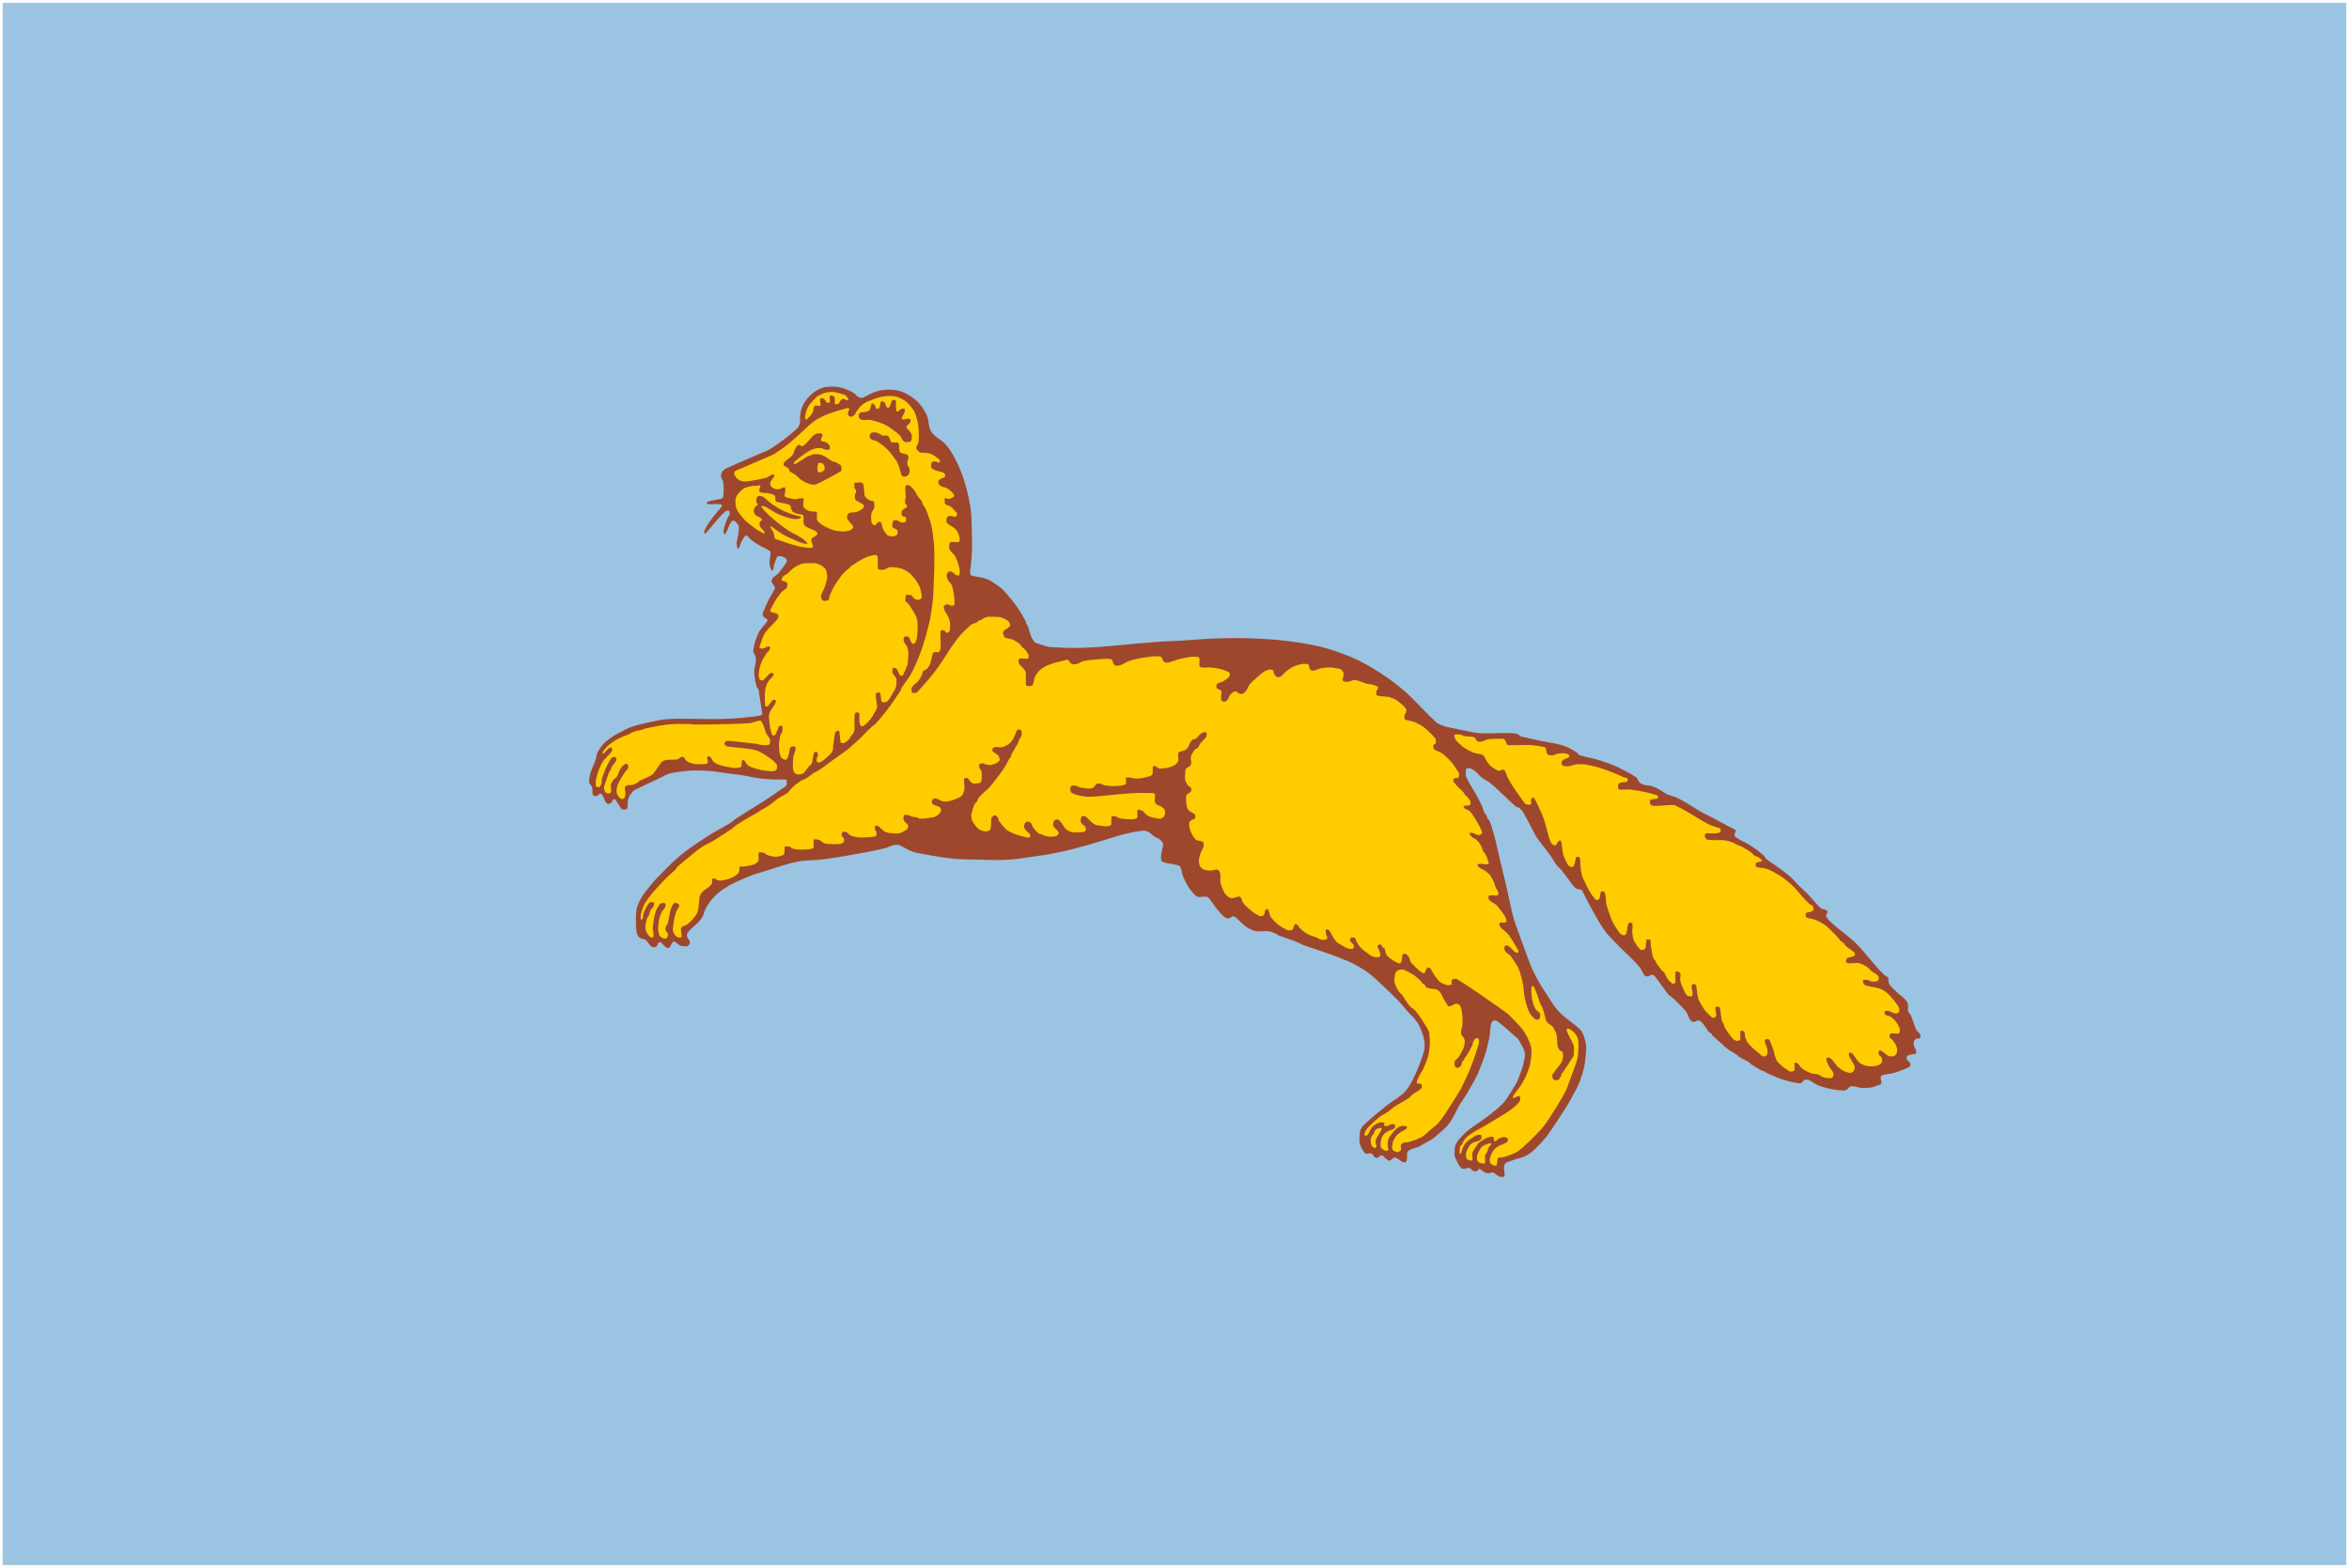 <?xml version="1.0" encoding="UTF-8"?>
<!DOCTYPE svg PUBLIC "-//W3C//DTD SVG 1.0//EN" "http://www.w3.org/TR/2001/REC-SVG-20010904/DTD/svg10.dtd">
<!-- Creator: CorelDRAW 2018 -->
<svg xmlns="http://www.w3.org/2000/svg" xml:space="preserve" width="130.528mm" height="87.136mm" version="1.0" style="shape-rendering:geometricPrecision; text-rendering:geometricPrecision; image-rendering:optimizeQuality; fill-rule:evenodd; clip-rule:evenodd"
viewBox="0 0 13052.78 8713.6"
 xmlns:xlink="http://www.w3.org/1999/xlink">
 <defs>
  <style type="text/css">
   <![CDATA[
    .fil0 {fill:#9BC4E2}
    .fil1 {fill:#9E472C}
    .fil2 {fill:#FFCC00}
   ]]>
  </style>
 </defs>
 <g id="Слой_x0020_1">
  <g id="_622930352">
   <polygon class="fil0" points="15.08,8697.64 13037.7,8697.64 13037.7,15.95 15.08,15.95 "/>
   <path class="fil1" d="M8333.1 6539.4c-17.47,-5.81 -14.18,-11.6 -35.28,-23.51 -7.16,-4.06 -16.83,7.22 -35.28,3.53 -17.53,-3.51 -20.21,-11.29 -35.28,-18.81 -1.44,-0.75 -1.37,-4.7 -4.69,-4.7 -7.41,0 -4.87,4.82 -15.27,11.75 -4.91,3.26 -13.41,2.48 -20.01,0 -12.8,-4.81 -8.57,-11.71 -18.8,-15.28 -15.52,-5.44 -23.63,5.18 -35.28,3.53 -5.18,-0.75 -12.59,-2.05 -16.44,-7.06 -12.13,-15.87 -21.3,-34.01 -29.42,-52.92 -6.17,-14.4 -5.5,-15.32 -3.49,-55.26 0.35,-7.41 2.65,-16.17 7.02,-23.51 3.03,-5.02 9.35,-21.16 43.53,-54.07 40.01,-38.56 83.51,-62.34 125.8,-94.07 24.52,-18.38 88.41,-67.85 105.8,-94.05 67.91,-102.32 64.91,-104.69 77.58,-137.57 19.15,-49.59 18.73,-50.05 28.22,-97.57 2.33,-11.53 3.6,-24.08 0,-35.27 -7.23,-22.53 -19.4,-43.28 -31.72,-63.48 -4.33,-7.12 -10.47,-13.1 -17.63,-18.81 -16.55,-13.25 -66.15,-61.51 -105.8,-89.37 -4.84,-3.38 -12,-1.71 -18.84,0 -3.21,0.81 -6,3.78 -8.22,8.23 -2.68,5.36 -4.87,11.39 -5.89,17.64 -3.71,23.33 -3.46,47.23 -8.22,70.54 -7.02,34.37 -15.84,68.73 -27.06,102.29 -13.37,40.21 -34.11,94.53 -55.24,132.86 -30.77,55.79 -41.49,71.56 -50.56,87 -2.96,5.06 -25.12,37.32 -28.22,42.32 -21.84,35.37 -36.41,75.99 -62.3,110.52 -20.46,27.28 -48.4,48.08 -74.08,70.54 -12.03,10.53 -26.11,20.43 -41.14,28.21 -19.19,9.94 -18.59,10.56 -50.55,28.22 -13.05,7.2 -28.86,7.97 -43.53,15.29 -16.02,8.02 -18.59,7.47 -22.3,17.63 -4.9,13.29 0.85,28.83 -3.56,43.51 -2.89,9.68 -5.19,12.64 -14.11,11.75 -16.3,-1.62 -14.33,-7.39 -45.83,-25.86 -3.03,-1.78 -7.48,-1.92 -11.78,0 -6.88,3.05 -11.96,10.83 -19.97,15.28 -3.1,1.73 -7.62,2.23 -11.75,0 -11.81,-6.35 -20,-19.19 -31.75,-27.04 -2.92,-1.95 -7.3,-1.48 -11.78,0 -3.14,1.05 -3.35,6.12 -7.02,8.23 -5.22,2.96 -13.4,6.27 -20,3.53 -9.21,-3.83 -12.88,-18.85 -23.53,-23.51 -9.67,-4.24 -23,6 -31.75,0 -12.63,-8.69 -19.44,-25.99 -27.02,-41.15 -7.55,-15.09 -7.52,-37.8 -5.9,-54.09 1.31,-13.07 1.17,-26.95 7.06,-39.97 6.24,-13.71 17.64,-24.7 29.39,-35.27 35.38,-31.81 73.02,-63.65 111.69,-94.06 27.19,-21.36 59.12,-39.21 87.03,-62.32 13.44,-11.14 25.57,-24.25 35.27,-38.79 13.66,-20.52 37.4,-67.49 47.03,-90.53 14.5,-34.64 28.64,-69.64 38.8,-105.82 8.58,-30.63 6.07,-64 -3.52,-94.05 -6.14,-19.13 -13.34,-39.73 -23.53,-58.79 -7.55,-14.09 -18.24,-26.31 -28.23,-38.81 -8.85,-11.04 -20.99,-20.24 -30.55,-31.74 -25.78,-30.92 -52.91,-62.7 -82.3,-90.52 -41.35,-39.08 -114.34,-114.39 -163.44,-144.61 -29.56,-18.2 -59.83,-35.69 -92.89,-49.39 -57.78,-23.95 -109.36,-43.09 -169.3,-62.31 -8.07,-2.58 -7.69,-2.69 -58.77,-19.98 -25.43,-8.62 -48.89,-22.38 -74.08,-31.75 -25.44,-9.46 -52.04,-16.76 -78.78,-27.04 -3.95,-1.52 -6.38,-5.87 -11.75,-8.23 -13.61,-5.96 -27.23,-12.84 -42.33,-15.28 -22.05,-3.56 -44.8,2.3 -67.03,0 -18.23,-1.87 -47.76,-15.31 -62.3,-27.06 -40.81,-33.05 -46.03,-44.97 -63.5,-55.24 -3,-1.8 -7.23,-1.31 -11.74,0 -4.06,1.16 -6.14,6.53 -11.75,8.22 -6.78,2.05 -16.62,4.48 -23.53,0 -18.1,-11.78 -31.79,-29.42 -47.03,-47.03 -15.38,-17.74 -27.02,-38.48 -42.33,-57.6 -3.63,-4.59 -9.07,-11.4 -16.44,-12.95 -16.09,-3.39 -33.27,3.49 -50.55,0 -12.63,-2.51 -44.24,-42.72 -50.56,-52.88 -12.45,-20.11 -22.86,-41.6 -31.75,-63.5 -6.45,-15.84 -5.57,-34.43 -14.11,-50.56 -2.96,-5.57 -10.97,-7.93 -17.64,-9.42 -46.6,-10.33 -47.37,-7.05 -77.61,-16.43 -4.02,-1.27 -9.45,-4.56 -10.58,-9.42 -2.61,-11.47 -1.09,-23.57 0,-35.28 1.27,-13.09 5.93,-25.58 8.25,-38.81 1.2,-6.91 3.14,-15.91 0,-23.49 -3.21,-7.69 -10.37,-14.4 -17.63,-20 -8.33,-6.39 -19.3,-8.72 -28.23,-15.28 -23.88,-17.57 -34.39,-32.49 -64.2,-32.49 -4.2,0 6.35,-0.57 -21.63,3.1 -44.13,5.79 -89,16.94 -132.85,30.55 -102.59,31.93 -204.86,63.82 -313.91,87.03 -46.53,9.88 -62.15,12.85 -223.37,35.28 -93.84,13.02 -199.18,4.55 -293.94,3.49 -89.99,-0.95 -177.38,-18.87 -265.71,-35.24 -48.75,-9.06 -59.69,-25.01 -102.31,-43.53 -9.7,-4.2 -21.34,-1.87 -31.75,0 -15.7,2.89 -30.05,12.35 -47.02,16.47 -36.06,8.82 -72.6,16.73 -109.33,23.53 -77.36,14.33 -156,28.4 -235.16,38.77 -37.36,4.94 -75.32,3.85 -114.02,8.26 -60.29,6.84 -140.79,35.42 -199.88,54.08 -34.08,10.76 -72.92,21.17 -105.8,35.28 -33.37,14.29 -68.12,28.43 -101.11,47.02 -43.07,24.2 -81.42,53.77 -110.52,94.05 -36.05,49.89 -23.64,57.19 -44.7,89.36 -19.54,29.92 -52.7,48.76 -75.24,77.58 -7.55,9.68 -6.07,11.98 -3.53,28.23 1.09,6.77 9.7,10.59 11.78,18.81 2.82,11.41 4.9,15.07 -5.89,25.87 -8.68,8.68 -11.78,4.46 -30.59,3.53 -4.83,-0.25 -11.07,-0.84 -16.44,-3.53 -9.03,-4.52 -16.72,-14.36 -27.05,-19.98 -3.07,-1.69 -9,-3.81 -11.75,0 -17.32,23.82 -12.74,27.7 -19.97,31.73 -4.13,2.29 -10.34,3.16 -15.31,0 -21.84,-13.89 -22.68,-23.69 -31.71,-28.21 -3.18,-1.58 -8.01,-2.82 -11.79,0 -6.77,5.07 -6.74,18.08 -15.27,23.51 -5.93,3.79 -16.62,4.47 -23.53,0 -14.68,-9.49 -21.38,-28.18 -35.28,-38.8 -6.77,-5.18 -18.03,-3.74 -27.02,-8.23 -5.26,-2.62 -10.69,-7.23 -14.11,-12.93 -3.81,-6.38 -6.98,-14.67 -8.23,-23.49 -3.49,-24.49 -4.16,-49.39 -3.53,-74.09 0.55,-21.27 1.08,-43.07 7.06,-63.5 7.41,-25.36 29.07,-64.87 47.03,-85.83 18.03,-20.99 40.36,-52.1 58.77,-70.52 33.73,-33.69 66.89,-70.41 102.31,-102.3 23.6,-21.24 49.35,-42.69 76.41,-62.3 32.98,-23.96 67.66,-46.68 102.3,-69.4 14.64,-9.59 34.93,-21.48 50.56,-30.55 50.9,-29.63 68.15,-37.85 82.26,-47.02 9.78,-6.35 7.77,-9 43.54,-31.75 37.64,-23.99 78.74,-50.8 117.54,-74.08 48.76,-29.25 91.97,-62.62 141.11,-94.06 3.57,-2.25 6.64,-5.85 8.22,-10.58 2.23,-6.67 1.17,-14 1.17,-22.33 0,-2.61 -2.58,-6.7 -5.86,-7.06 -18.73,-2.04 -38.84,0.96 -58.81,0 -29.45,-1.41 -58.87,-3.49 -89.35,-7.05 -29.57,-3.46 -59.66,-12.38 -90.53,-16.48 -156.14,-20.6 -155.85,-22.11 -176.35,-23.49 -49.25,-3.35 -99.13,-6.21 -149.3,0 -83.29,10.34 -83.29,13.76 -105.83,23.49 -13.16,5.72 -12.21,7.24 -47.02,23.53 -36.55,17.11 -79.77,36.87 -117.58,55.29 -6.77,3.28 -13.3,7.93 -18.81,15.27 -15.85,21.13 -16.6,21.48 -22.34,42.3 -3.76,13.65 -1.53,28.33 -3.53,42.33 -0.37,2.61 -1.91,7.94 -5.87,9.42 -6.6,2.47 -15.96,3.25 -23.52,0 -9.97,-4.27 -5.89,-8.68 -38.8,-54.08 -2.07,-2.86 -8.03,-1.94 -11.75,1.16 -4.04,3.39 -4.08,9.95 -8.23,14.12 -3,2.99 -6.36,5.92 -11.77,8.22 -3.23,1.41 -7.28,1.51 -11.75,0 -3.15,-1.03 -5.66,-3.96 -8.23,-8.22 -8.11,-13.52 -12.94,-30.91 -23.51,-44.7 -2.15,-2.79 -7.11,-3.67 -11.77,-2.33 -4.78,1.38 -5.8,8.78 -11.75,11.75 -4.2,2.11 -9.45,0.74 -15.28,0 -3.7,-0.46 -9.41,-1.8 -10.59,-5.86 -3.88,-13.62 0.27,-28.68 -3.52,-42.33 -2.28,-8.15 -11.65,-14.08 -15.29,-23.53 -2.53,-6.56 -0.94,-15.31 0,-23.5 1.4,-11.92 3.27,-23.92 7.06,-35.27 8.01,-24.03 19.96,-46.61 28.22,-70.56 3.53,-10.23 3.63,-21.45 7.04,-31.75 2.5,-7.44 6.74,-15.45 11.77,-23.5 6.74,-10.79 14.05,-22.26 23.51,-31.75 10.65,-10.65 22.37,-21.41 35.26,-30.55 15.48,-10.97 32.2,-21.23 49.39,-30.58 24.04,-13.05 48.36,-26.11 75.25,-35.28 28.61,-9.74 58.39,-16.97 89.36,-23.49 36.12,-7.62 72.28,-16.73 110.49,-18.84 89.25,-4.94 179.92,1.02 270.44,0 59.16,-0.64 124.78,-4.41 183.41,-11.75 22.44,-2.79 45.97,-2.89 67.03,-11.75 4.34,-1.83 1.97,-9.35 1.16,-14.11 -5.15,-30.94 -4.48,-30.94 -18.8,-124.64 -1.03,-6.77 -9.77,-11.71 -11.79,-19.96 -7.54,-31.19 -9.27,-38.7 -11.74,-62.3 -1.1,-10.55 -1.06,-21.24 0,-31.75 1.3,-13.09 5.75,-25.76 7.05,-38.81 1.06,-10.55 2.08,-21.38 0,-31.75 -1.55,-7.72 -8.96,-14.46 -11.75,-23.53 -2.08,-6.74 -1.41,-15.38 0,-23.49 3.32,-19.12 8.58,-39.52 16.44,-58.81 13.34,-32.6 13.48,-33.02 30.59,-55.25 6.6,-8.57 13.37,-14.07 28.22,-35.27 2.01,-2.86 2.72,-7.94 0,-11.75 -3.98,-5.58 -13.83,-5.29 -17.64,-11.79 -8.29,-14.07 -8.89,-15.83 -5.89,-23.49 12.53,-31.79 13.23,-31.4 27.06,-62.3 10.94,-24.52 27.23,-46.36 38.77,-70.56 1.55,-3.17 1.76,-7.37 0,-11.74 -3.14,-7.87 -12.42,-13.83 -15.24,-23.53 -3.35,-11.26 -3.42,-13.37 3.49,-23.5 8.93,-13.05 25.65,-19.19 35.28,-31.75 25.86,-33.62 40.68,-53.83 43.5,-62.3 0.74,-2.26 1.13,-4.9 0,-8.25 -1.34,-4.03 -4.52,-8.51 -9.39,-11.75 -6.17,-4.13 -14.88,-7.06 -23.53,-9.42 -4.51,-1.24 -9.45,-0.81 -15.27,0 -2.61,0.39 -5.75,2.86 -7.06,5.89 -6.56,15.13 -10.23,26 -15.31,41.87 -3.81,12.11 -3.03,29.6 -9.13,32.57 -6.11,2.96 -13.3,-21.52 -14.36,-27.41 -5.58,-31.26 5.57,-50.66 3.53,-74.09 -0.36,-4.2 -4.45,-8.61 -9.39,-11.75 -17.81,-11.21 -39.3,-19.12 -58.81,-30.55 -14.64,-8.6 -28.71,-19.36 -42.33,-30.58 -6.42,-5.26 -11.99,-13.97 -19.97,-19.97 -1.9,-1.41 -5.29,-1.94 -8.25,0 -4.87,3.25 -13.23,16.58 -16.65,22.3 -14.36,23.84 -17.85,52 -25.4,50.94 -4.2,-0.6 -8.29,-30.73 -7.31,-35.63 3.92,-19.72 10.27,-44.24 11.75,-62.3 0.78,-9.39 1.66,-18.95 0,-28.23 -0.74,-4.16 -3.56,-7.83 -7.05,-11.74 -6.11,-6.88 -11.5,-18.81 -22.33,-18.81 -11.79,0 -21.07,20.54 -25.23,30.77 -9.91,24.41 -21.98,55.14 -28.36,41.09 -4.13,-9.06 0.28,-33.3 9.74,-58.49 5.96,-15.87 10.33,-27.51 19.15,-41.59 3.74,-6 5.61,-15.87 2.36,-23.53 -1.87,-4.3 -10.9,-4.55 -16.47,-2.36 -13.3,5.36 -47.41,43.28 -74.33,76.41 -9.45,11.68 -44.73,55.39 -48.12,50.41 -11.08,-16.12 36.58,-77.5 50.98,-96.52 10.79,-14.29 33.55,-40 45.61,-55 1.48,-1.8 0.85,-8.32 -2.64,-10.4 -4.03,-2.44 -18.21,-2.86 -22.26,-3.18 -7.45,-0.56 -17.22,0.32 -27.03,1.17 -10.05,0.88 -32.63,1.65 -32.63,-7.31 0,-6.88 28.89,-13.23 36.34,-14.36 8.57,-1.3 17.88,-2.78 38.8,-7.05 5.79,-1.16 15.17,-3.85 16.48,-10.58 5.08,-26.53 2.89,-54.12 1.16,-81.11 -0.63,-10.05 -8.43,-18.27 -11.75,-28.22 -1.48,-4.48 -1.16,-9.52 0,-15.28 1.24,-6.24 3.28,-13.86 8.22,-20 4.73,-5.89 10.45,-11.57 18.84,-15.27 142.42,-63.43 211.35,-90.74 230.44,-99.94 17.6,-8.54 33.58,-20.15 50.51,-31.75 27.77,-18.98 55.88,-38.99 82.31,-62.34 33.65,-29.67 36.09,-29.25 44.69,-49.35 6.04,-14.08 1.63,-30.66 3.53,-47.03 1.62,-14.22 3.46,-28.61 8.22,-42.33 10.27,-29.53 27.94,-53.94 50.55,-75.25 23.57,-22.15 56.27,-41.95 89.36,-44.7 18.74,-1.55 38.95,-2.47 58.78,0 30.37,3.81 59.26,15.98 85.83,30.59 13.19,7.27 21.8,21.52 35.27,28.22 11.26,5.57 21.07,1.38 29.99,-3.07 7.02,-3.53 16.19,-8.96 25.26,-13.4 41.03,-19.94 67.52,-27.03 112.89,-27.03 55.88,0 92.64,16.48 137.55,50.56 28.43,21.55 57.01,60.5 70.55,92.88 11.78,28.15 7.69,63.82 24.7,90.53 17.46,27.44 51.11,41.62 75.24,65.82 34.44,34.54 64.53,96.66 82.31,137.59 32.17,74.05 63.18,195.89 65.83,278.62 6.13,191.56 2.25,191.81 -3.53,262.19 -1.27,15.62 -5.72,15.38 -3.53,47.02 0.25,3.32 3,7.02 7.06,8.22 20.53,6.17 43.78,7.06 65.82,12.95 13.3,3.56 26.71,7.9 38.81,15.27 36.19,22.09 60.78,40.61 67.03,47.06 29.6,30.59 56.3,64.1 82.3,99.91 17.64,24.34 31.64,51.12 47.03,78.78 2.32,4.23 1.87,10.79 4.69,16.47 0.74,1.48 3.7,1.09 4.69,3.53 11.01,26.42 14.18,57.01 30.59,82.27 12.7,19.61 16.58,17.95 34.11,23.53 38.03,12.13 43.07,15.98 66.99,17.63 61,4.24 122.31,5.79 183.41,3.53 97.76,-3.6 195.23,-14.64 293.93,-23.53 188.42,-16.93 231.53,-13.3 298.63,-19.33 187.71,-16.86 397.69,-15.35 579.72,10.94 121.6,17.56 194.35,35.87 309.14,82.48 97.26,39.47 229.76,126.75 310.37,199.88 44.35,40.22 84.85,86.82 129.33,129.33 2.93,2.78 41.52,39.61 42.34,39.97 22.29,10.23 39.3,17.99 66.99,23.49 132.36,26.28 131.94,28.3 156.38,30.59 51.51,4.83 104.64,-0.85 157.56,0 20,0.32 41.66,-0.46 62.3,4.69 8.22,2.08 13.68,12.98 23.53,15.31 152.01,35.49 173.95,33.55 223.37,47.03 28.93,7.86 54.93,24.13 82.31,38.8 5.85,3.11 7.41,13.76 15.27,16.44 37.79,12.95 78.36,17.5 117.58,30.59 33.09,11 79.03,26.81 110.53,43.49 26.1,13.83 66.46,33.91 89.32,50.56 9.42,6.84 11.93,24.9 21.17,30.55 12.7,7.76 12.59,7.09 18.84,9.42 13.37,5.01 28.47,3.42 42.33,7.05 13.3,3.46 26.28,9.63 39.94,16.48 16.96,8.46 31.6,22.58 50.58,30.55 26.04,10.97 27.77,6.59 62.3,23.49 53.8,26.36 102.63,64.7 157.55,90.56 54.12,25.47 102.1,56.76 156.36,82.3 1.51,0.71 4.16,3.32 3.52,5.86 -4.23,16.97 -9.8,17.15 -5.85,28.22 2.5,7.09 10.72,10.69 17.64,15.28 17.95,11.99 39.68,19.61 58.77,31.75 45.65,29.07 45.61,29.45 84.67,62.33 5.75,4.84 7.97,14.4 15.27,19.97 28.19,21.63 59.27,40.46 88.16,62.3 19.33,14.64 38.77,29.39 56.44,47.06 18.84,18.84 22.27,24.59 29.39,31.72 4.83,4.86 39.3,36.93 52.92,50.55 13.65,13.65 30.16,33.16 66.99,74.08 12.21,13.55 23.74,11.68 37.64,17.64 3.07,1.31 7.55,4.48 8.22,9.39 0.74,5.22 -5.5,10.33 -7.05,16.47 -0.85,3.42 -2.54,7.8 0,11.75 8.57,13.3 20.17,24.52 31.75,35.28 44.52,41.52 92.74,70.89 138.74,117.57 54.23,55.08 98.25,121.09 155.19,172.84 5.08,4.61 14.68,4.83 17.64,11.75 4.66,10.87 -0.11,24.9 5.89,35.28 12.1,20.99 38.1,39.44 56.41,58.77 2.93,3.09 7.58,4.07 10.58,7.07 12.39,12.36 27.87,23.17 35.28,39.96 6.17,14.03 -0.49,31.02 3.53,47.04 2.04,8.23 11.01,14.34 15.27,23.52 12.28,26.31 17.57,55.71 31.75,82.3 5.12,9.56 10.59,5.6 20.01,23.51 2.71,5.2 2.68,13.76 -2.37,18.81 -5.04,5.05 -16.4,1.14 -23.49,5.88 -4.38,2.92 -8.4,8.32 -9.42,14.11 -2.65,15.05 -0.99,15.52 3.53,31.74 1.41,5.07 6.06,8.78 8.22,15.3 1.51,4.44 0.95,9.47 0,15.26 -0.25,1.64 -2.61,5.24 -5.86,5.89 -26.78,5.34 -27.48,2.57 -38.81,8.22 -2.96,1.49 -5.71,5.39 -7.05,9.42 -1.13,3.34 -1.62,7.34 0,11.75 3.24,8.9 17.71,15.96 19.97,23.52 1.34,4.5 1.34,11.73 -2.33,16.46 -5.22,6.69 -52.74,24.42 -77.61,32.92 -23.78,8.12 -49.53,8.87 -74.09,15.28 -2.54,0.66 -6.31,2.08 -8.22,5.89 -2.08,4.18 -3.42,10.55 -2.32,16.45 1.37,7.76 5.57,7.18 3.49,23.51 -0.39,3.29 -3.92,5.96 -7.06,7.05 -44.2,15.48 -44.45,15.56 -64.63,17.64 -14.04,1.45 -28.29,1.13 -43.53,0 -16.58,-1.22 -32.74,-10.77 -50.55,-8.24 -17.18,2.47 -13.94,9.86 -23.5,16.47 -6.14,4.23 -14.99,7.34 -23.53,7.06 -27.23,-0.91 -54.4,-5.48 -82.3,-11.76 -19.19,-4.33 -39.34,-10.4 -58.77,-18.81 -24.13,-10.43 -26,-18.78 -50.56,-28.22 -6.56,-2.54 -15.77,-2.81 -23.53,0 -6.24,2.27 -8.78,13.27 -16.44,16.45 -7.62,3.17 -17.78,1.69 -27.05,0 -29.74,-5.38 -60.61,-13.13 -90.53,-23.51 -27.87,-9.66 -54.32,-22.96 -82.3,-35.26 -1.52,-0.68 -1.34,-3.25 -3.53,-4.71 -5.25,-3.5 -13.79,-2.92 -19.97,-7.04 -4.9,-3.27 -35.63,-19.48 -58.8,-35.28 -2.75,-1.88 -3.53,-5.89 -7.06,-8.23 -17.96,-11.98 -39.4,-20.1 -58.77,-31.75 -4.27,-2.56 -6.18,-8.15 -11.75,-11.75 -31.01,-20 -33.41,-16.75 -63.5,-42.32 -17.11,-14.56 -16.02,-15.65 -70.55,-63.5 -3.18,-2.79 -3.67,-7.72 -7.06,-11.74 -2.72,-3.27 -8.22,-3.16 -11.75,-7.07 -17.92,-19.93 -28.57,-48.6 -51.75,-63.49 -12.84,-8.25 -30.02,13.79 -42.3,4.71 -23.07,-17.08 -14.32,-24.8 -31.75,-51.74 -12.87,-19.87 -55.88,-60.47 -74.08,-77.59 -8.54,-8.06 -20.36,-13.79 -28.19,-23.52 -21.73,-26.91 -40.89,-56.66 -62.33,-84.65 -5.58,-7.28 -11.43,-16.03 -19.97,-21.16 -4.06,-2.42 -9.6,-1.43 -15.31,0 -4.09,1.02 -6.53,6.47 -11.75,7.05 -5.96,0.66 -14.92,1.53 -19.97,-3.52 -12.7,-12.69 -16.54,-33.47 -29.42,-48.22 -60.18,-68.93 -66.39,-63.03 -172.82,-176.36 -37.47,-39.89 -89.57,-141.24 -117.59,-192.81 -25.08,-46.18 -20.84,-49.75 -32.91,-58.78 -7.73,-5.82 -21.77,-2.54 -30.55,-9.42 -19.01,-14.85 -15.03,-18.73 -78.78,-99.94 -9.24,-11.75 -22.33,-21.34 -31.75,-34.08 -10.65,-14.43 -19.12,-32.35 -30.58,-48.19 -24.98,-34.71 -53.69,-67.94 -78.74,-104.67 -8.01,-11.71 -8.19,-17.74 -69.39,-130.49 -5.93,-10.97 -14.82,-20.35 -24.7,-29.38 -4.65,-4.27 -14,-3.07 -19.96,-8.22 -45.97,-39.69 -88.41,-85.94 -136.39,-125.8 -21.59,-17.93 -33.19,-21 -47.02,-30.59 -17.11,-11.82 -29.5,-29.46 -47.03,-43.5 -6.17,-4.9 -14.64,-8.5 -23.53,-11.75 -4.41,-1.62 -10.65,-0.98 -16.44,0 -1.66,0.29 -5.68,2.54 -5.89,5.86 -2.19,31.68 -3.03,32.81 3.53,47.03 20.67,44.94 30.16,46.03 82.3,149.33 6.7,13.26 9.49,28.68 16.44,43.49 2.54,5.33 7.9,8.82 11.78,15.28 3.25,5.43 2.93,13.83 7.06,20 3.24,4.91 8.68,2.05 19.97,38.81 35.84,116.38 28.78,118.28 70.55,282.15 14.92,58.67 25.26,114.12 38.81,172.83 14.46,62.82 14.36,63.07 46.99,152.84 14.43,39.62 13.9,39.75 58.81,159.91 17.18,45.89 59.97,121.98 86.99,161.06 28.93,41.79 44.7,76.76 83.5,114.05 33.83,32.52 71.02,54.61 104.64,85.84 21.02,19.53 30.34,58.49 35.27,85.83 2.69,15.04 1.27,30.61 0,47.01 -2.25,28.36 -5.46,57.94 -11.78,87.01 -7.09,32.66 -26.35,86.48 -43.5,117.58 -30.26,54.9 -47.13,86.79 -62.3,109.34 -31.46,46.73 -60.64,94.75 -94.08,141.07 -22.37,31.06 -50.1,58.01 -78.74,85.84 -12.67,12.28 -28.05,23.43 -44.7,31.74 -30.66,15.32 -33.37,8.34 -105.8,36.45 -7.9,3.07 -12.7,12.96 -14.11,22.34 -2.29,15.15 3.53,30.53 3.53,47.03 0,2.62 -0.74,7.92 -4.73,9.4 -6.59,2.48 -15.7,2.61 -23.49,0z"/>
   <path class="fil2" d="M4476.74 2330.36c-2.18,-1.48 -3.81,-1.27 -2.33,-17.64 0.89,-9.67 2.51,-20.74 7.06,-30.59 2.79,-6.03 0.99,-6.06 8.22,-19.96 8.47,-16.3 22.44,-29.14 35.28,-43.5 7.23,-8.08 15.34,-15.91 25.86,-21.17 13.3,-6.66 27.27,-14.39 43.49,-16.47 30.34,-3.88 31.65,-5.65 70.56,4.69 37.15,9.88 36.69,13.94 42.33,21.17 2.97,3.84 10.62,14.25 4.69,16.47 -11.21,4.2 -20.14,-8.68 -28.22,-7.05 -4.16,0.81 -7.62,4.05 -11.78,8.22 -5.29,5.32 -6.56,17.07 -15.24,20 -14.54,4.8 -16.93,0.88 -17.64,-2.37 -1.8,-8 0.81,-17.67 0,-27.02 -0.35,-3.7 -1.62,-8.71 -5.89,-11.78 -4.87,-3.49 -15.59,-9.17 -20,-3.53 -7.24,9.35 1.83,24.63 -3.53,36.48 -1.94,4.27 -10.13,2.82 -15.28,0 -6.56,-3.67 -8.57,-15.28 -16.44,-20 -5.04,-3.04 -14.85,-7.13 -18.8,-1.17 -6.56,9.77 1.13,23.46 1.13,35.28 0,1.62 -2.61,5.15 -5.86,5.86 -8.04,1.76 -19.75,-5.93 -27.02,0 -8.64,7.05 -5.68,21.66 -10.58,32.91 -3.42,7.76 -8.47,16.09 -15.31,23.53 -6.21,6.77 -13.59,13.48 -21.17,19.97 -0.88,0.77 -2.15,-1.41 -3.53,-2.33zm552.59 125.8c-4.16,-0.85 -8.08,-3.67 -11.74,-8.26 -5.93,-7.37 -8.86,-18.97 -16.48,-27.02 -11.43,-12.17 -25.22,-21.98 -38.77,-31.75 -15.91,-11.43 -31.57,-23.81 -50.55,-31.75 -23.71,-9.88 -48.69,-18.02 -75.28,-23.49 -13.8,-2.86 -28.3,1.62 -42.3,0 -6.32,-0.74 -14.78,-2.65 -18.81,-9.42 -4.23,-7.06 -6.38,-20.15 0,-27.06 10.34,-11.22 14.86,-2.5 42.3,-10.55 13.16,-3.88 13.13,-6.21 16.48,-12.95 3.81,-7.65 4.16,-17.85 8.22,-27.05 0.67,-1.52 2.61,-5.26 5.89,-4.7 5.78,0.96 10.12,6.46 14.11,11.79 3.14,4.2 2.19,12.38 7.05,16.44 3.6,3 10.31,1.87 14.12,-1.17 2.89,-2.33 4.97,-6.45 5.85,-10.58 5.05,-23.25 2.75,-24.84 5.89,-25.86 4.45,-1.52 12.07,-3.91 16.48,0 7.83,6.99 8.32,19.44 15.24,29.39 1.51,2.15 4.44,3.49 7.09,3.49 2.61,0 6.21,-0.39 8.22,-3.49 6.81,-10.69 6.91,-27.13 16.44,-37.64 3.98,-4.34 14.67,-3.46 18.84,2.36 2.89,4.09 -2.23,44.94 4.69,58.77 2.19,4.34 10.55,-0.53 15.27,-4.69 5.19,-4.52 7.69,-7.02 16.16,-9.84 6.77,-2.26 12.35,-0.43 13.27,2.78 1.58,5.65 1.37,13.2 -1.77,19.97 -2.89,6.25 -6.84,10.94 -10.02,18.84 -1.73,4.34 -7.69,13.76 -2.33,16.44 11.54,5.79 25.97,-4.34 39.97,-2.33 4.2,0.6 7.06,7.66 7.06,12.91 0,5.26 -3.35,10.41 -7.06,14.11 -10.65,10.66 -12.66,9.07 -14.11,14.12 -0.95,3.38 -2.11,7.54 0,11.78 2.97,5.92 10.09,8.78 15.28,15.27 4.3,5.33 9.28,11.86 11.75,19.97 2.43,7.87 0.95,17.71 0,27.06 -0.25,2.61 -1.27,5.26 -3.53,8.22 -1.55,2.12 -5.26,4.97 -9.39,5.89 -6.88,1.52 -15.45,1.59 -23.53,0zm-481.93 168.8c-2.57,-0.42 -10.23,-18.45 -0.88,-48.86 2.08,-6.8 20.18,-4.65 26.67,0.89 3.56,3.03 10.2,21.3 9.84,26.14 -0.77,10.37 -10.61,16.54 -18.34,19.96 -3.18,1.42 -12.66,2.61 -17.29,1.87zm470.19 22.83c-2.61,-0.21 -5.86,-2.79 -7.06,-5.89 -7.13,-18.35 -10.94,-39.09 -18.8,-58.78 -3.92,-9.77 -9,-21.02 -16.48,-30.58 -13.83,-17.68 -28.89,-41.63 -52.91,-63.47 -14.96,-13.61 -31.97,-26.1 -50.56,-37.64 -6.28,-3.91 -16.15,-2.64 -23.49,-7.05 -5.05,-3 -5.93,-1.2 -14.11,-9.39 -4.17,-4.16 -2.23,-13.3 0,-20 1.58,-4.73 5.78,-9.14 10.58,-10.58 7.87,-2.37 17.85,-2.05 27.02,0 12.35,2.75 22.76,12.56 35.28,16.47 6.74,2.08 16.02,-3.42 23.53,0 6.84,3.11 10.13,11.26 14.11,17.64 1.94,3.14 1.34,7.41 3.53,11.75 1.48,2.96 3.42,6.91 8.22,8.22 9.07,2.47 18.91,-0.71 29.39,1.2 2.57,0.46 7.09,1.8 8.22,5.85 3.91,13.62 0.74,28.58 4.72,43.54 0.85,3.21 3.71,6.1 8.22,8.22 11.15,5.11 27.91,3.17 37.64,12.91 5.79,5.82 1.17,16.4 1.17,25.89 0,1.66 -3.46,1.84 -3.53,3.49 -1.13,23.5 -0.49,23.75 3.53,31.75 0.74,1.49 3.88,1.06 4.69,3.53 3,9 4.87,18.84 3.53,28.22 -1.13,7.8 -5.79,16.58 -12.91,21.17 -10.34,6.63 -11.82,4.48 -23.53,3.53zm-513.79 43.5c-17.32,-4.52 -34.04,-13.2 -50.55,-23.5 -12,-7.51 -20.57,-19.54 -31.75,-28.22 -10.02,-7.8 -23.5,-12.49 -34.08,-21.17 -2.89,-2.36 -0.64,-7.9 -3.53,-11.75 -8.01,-10.65 -11.46,-6.35 -27.06,-18.83 -3.67,-2.93 -3.56,-11.79 0,-16.44 12.63,-16.51 33.31,-25.58 47.03,-42.34 8.01,-9.8 8.5,-24.02 15.31,-35.27 3.84,-6.46 7.3,-13.73 14.07,-18.81 3.78,-2.82 9.92,-2.36 15.28,0 6.1,2.68 5.72,8.33 11.78,4.69 18.59,-11.14 32.49,-30.79 39.97,-37.6 5.58,-5.08 8.36,-13.02 15.28,-17.64 7.44,-4.97 14.81,-13.3 23.53,-15.31 6.84,-1.55 15.45,-1.76 23.49,0 3.25,0.74 7.52,4.48 8.22,9.42 0.74,5.22 -5.68,10.3 -7.02,16.47 -1.02,4.59 -4.16,11.12 0,15.28 5.05,5.08 14.68,2.04 22.33,5.89 6.74,3.35 14.64,7.8 19.97,15.28 6.74,9.41 5.79,10.61 4.73,22.33 -0.14,1.65 -1.41,4.37 -4.73,4.72 -19.86,2.08 -20.18,0.64 -31.75,-3.52 -1.55,-0.57 -1.83,-3.39 -3.53,-3.53 -11.67,-1.1 -23.7,-2.22 -35.24,0 -13.51,2.54 -26.63,7.79 -39.97,15.27 -16.23,9.07 -31.29,20.15 -47.06,31.75 -6.67,4.91 -34.68,26.67 -39.12,35.6 -1.48,2.96 7.76,6.1 10.58,4.41 23,-13.8 42.26,-25.79 64.38,-40.85 3.99,-2.72 36.3,-13.59 41.52,-13.87 17.64,-0.88 31.01,0.28 48.19,7.94 23.53,10.55 29.5,22.12 55.53,33.8 4.41,1.97 10.2,0.35 15.28,3.52 4.97,3.11 4.41,3 20,11.75 3.67,2.08 7.83,5.86 9.42,10.58 2.19,6.71 1.76,15.49 0,23.53 -0.74,3.25 -3.88,5.83 -8.26,8.22 -42.82,23.57 -85.16,48.48 -130.49,68.2 -9.7,4.23 -21.52,2.68 -31.75,0zm-83.22 160.47c-11.82,-5.08 -21.94,-5.71 -28.47,-40.53 -0.78,-4.16 -6.28,-6.03 -9.42,-7.09 -21.91,-7.27 -45.05,-9 -67.03,-15.28 -3.17,-0.91 -5.39,-4.26 -5.85,-5.85 -3.11,-10.37 1.55,-23.53 -5.86,-29.39 -12.35,-9.7 -14.25,-6.17 -31.75,-11.78 -12.38,-3.95 -26.28,-0.18 -38.8,-3.53 -5.68,-1.52 -12.46,-4.41 -14.12,-9.38 -3.73,-11.15 4.73,-10.8 5.86,-28.22 0.32,-4.84 -8.36,-3.32 -11.75,-2.37 -5.04,1.45 -10.12,1.59 -13.83,1.8 -15.24,0.95 -14.64,-3.17 -56.72,9.95 -15.91,4.97 -26.95,19.93 -37.61,30.59 -7.16,7.16 -12.24,15.59 -15.27,23.53 -3,7.72 -3.53,16.33 -3.53,23.49 0,10.65 0.85,21.48 3.53,30.55 3.24,11.11 8.18,20.71 14.11,29.42 14.14,20.78 29.91,36.55 38.77,47.03 3.31,3.88 35.13,27.69 40,31.75 10.23,8.57 27.84,20.74 37.89,26.14 8.08,4.34 16.86,9.59 24.41,12.63 1.52,0.63 2.86,3.35 3.53,2.36 2.05,-3.1 -2.89,-14.46 -4.2,-16.4 -8.36,-12.53 -15.27,-13.48 -21.66,-27.1 -3.53,-7.44 -2.47,-16.93 0,-23.53 1.48,-3.95 7.16,-3.88 8.22,-7.02 1.48,-4.48 2.47,-9.27 0,-11.78 -11.32,-11.29 -32.95,-13.33 -38.8,-28.22 -8.61,-21.87 -1.94,-24.31 3.52,-35.28 3,-5.93 10.45,-7.16 14.12,-11.75 1.48,-1.83 1.05,-4.94 0,-7.05 -1.49,-2.97 -5.72,-3.04 -5.9,-4.69 -1.02,-9.35 -2.32,-19.16 0,-27.06 1.45,-4.76 5.54,-8.89 9.42,-10.59 5.4,-2.29 11.93,-1.12 16.48,0 5.08,1.31 8.71,2.58 11.75,4.73 17.11,12.07 30.58,27.38 47.02,38.77 8.64,6 36.34,25.54 65.83,38.81 23.49,10.58 40.67,17.39 56.69,21.55 3.6,0.92 41.21,8.89 40.78,12.56 -1.3,11.43 -29.42,15.59 -66.28,5.5 -36.27,-9.94 -66.89,-22.4 -97.76,-42.36 -13.9,-9 -32.63,-20.54 -46.28,-24.28 -4.7,-1.27 -13.62,-0.67 -11.75,2.33 10.48,17.08 24.94,31.51 38.77,44.7 34.39,32.7 72.46,60.89 102.3,82.3 38.81,27.84 84.18,39.2 115.22,76.41 7.16,8.61 -25.54,2.12 -43.32,-4.83 -23.49,-9.24 -46.99,-20.85 -51.05,-22.68 -36.54,-16.83 -50.44,-25.83 -63.43,-34.79 -21.3,-14.67 -32.56,-22.5 -44.41,-31.75 -2.93,-2.29 -3.42,6.11 -2.36,8.22 4.97,9.92 13.12,18.17 16.47,27.06 3.81,10.13 3.35,21.56 7.02,31.75 1.16,3.11 4.55,5.15 7.09,5.86 26.88,7.55 26.5,8.5 70.52,23.53 14.75,5.01 38.24,10.9 54.08,15.27 17.32,4.8 35.21,6.67 51.76,8.22 8.18,0.78 16.65,1.73 23.49,0 3.21,-0.77 4.52,-4.23 4.73,-5.85 0.99,-8.19 -1.55,-7.73 -7.06,-27.06 -1.62,-5.65 -3,-12.81 0,-16.44 8.47,-10.41 23.81,-13.9 30.55,-23.53 2.79,-3.95 2.61,-11.32 -1.16,-14.11 -20.32,-14.96 -44.98,-19.79 -64.67,-32.92 -5.71,-3.81 -7.3,-10.12 -8.25,-15.27 -2.65,-15.1 0.63,-29.7 -2.33,-43.5 -0.88,-4.16 -6.91,-5.29 -10.58,-5.89 -10.66,-1.76 -22.69,-3.39 -32.67,-7.66zm4.45 1450.24c-6.32,-2.08 -11.93,-7.8 -14.12,-14.11 -6.31,-18.03 -6.1,-18.84 -3.52,-74.05 0.95,-20.25 9.13,-26.88 11.78,-43.5 0.88,-5.78 3.84,-14.92 -1.2,-20 -4.16,-4.13 -12.88,-2.05 -20,-1.16 -3.28,0.42 -6.64,4.65 -8.22,9.38 -4.52,13.58 -3.11,29.17 -9.39,43.53 -2.36,5.36 -1.16,5.26 -9.42,17.64 -2.61,3.92 -11.21,2.61 -16.47,0 -7.41,-3.74 -14.75,-9.84 -17.64,-17.64 -5.75,-15.59 -6.98,-32.63 -8.22,-50.55 -1.13,-16.48 1.38,-34.26 4.69,-51.75 1.41,-7.31 4.06,-15.49 7.06,-23.5 0.6,-1.55 4.27,-0.95 4.73,-3.53 2.08,-11.57 5.75,-25.11 2.32,-37.64 -1.23,-4.51 -10.65,-0.95 -16.44,0 -1.65,0.28 -4.41,2.93 -5.89,5.89 -2.15,4.34 -1.62,10.76 -3.52,16.44 -0.53,1.59 -3.36,1.27 -4.7,3.53 -2.5,4.16 -0.35,10.23 -3.52,15.31 -3.11,4.98 -7.8,9.63 -14.12,11.75 -3.14,1.06 -8,-3.07 -9.38,-7.06 -10.72,-31.01 -10.9,-31.39 -15.31,-75.24 -2.68,-26.92 -3.6,-28.05 3.53,-47.03 7.23,-19.26 24.69,-33.69 31.75,-54.08 3.84,-11.11 0.74,-12.88 -2.37,-14.11 -3.24,-1.31 -8.14,-3 -11.74,0 -11.57,9.63 -18.88,24.62 -30.55,35.28 -1.77,1.55 -4.84,0.84 -8.26,0 -1.59,-0.39 -5.75,-2.58 -5.86,-5.89 -2.29,-66.96 -2.36,-67.39 3.53,-97.58 2.4,-12.42 8.12,-24.24 15.28,-35.28 8.18,-12.63 21.8,-21.66 28.22,-35.24 3.49,-7.48 0.78,-9.56 -2.36,-10.62 -4.45,-1.48 -9.85,-2.26 -15.28,0 -9.35,3.91 -5.96,8.15 -38.8,38.8 -3.46,3.21 -10.87,1.87 -16.48,0 -2.47,-0.81 -4.55,-5.36 -5.86,-9.38 -2.25,-6.77 -4.55,-15.28 -3.52,-23.53 4.87,-39.12 8.36,-47.98 15.27,-65.83 7.41,-19.19 20.22,-37.01 31.75,-55.28 2.65,-4.2 9.03,-5.64 11.75,-11.75 2.4,-5.36 6.31,-14.04 2.36,-20 -3.24,-4.87 -13.19,0.11 -20,2.36 -4.02,1.35 -6.63,5.93 -11.75,7.06 -5.71,1.27 -13.58,2.01 -20,-1.16 -3.77,-1.91 -6.07,-4.13 -2.33,-15.31 20.01,-60.05 21.28,-60.26 35.28,-78.74 19.09,-25.26 45.47,-44.56 63.47,-70.56 4.02,-5.79 5.82,-17.71 0,-23.5 -9.74,-9.73 -27.24,-6.84 -39.97,-15.31 -2.93,-1.94 -2.19,-7.58 0,-11.74 29.81,-56.34 29.7,-56.8 58.77,-94.05 8.71,-11.19 24.48,-16.09 31.75,-28.23 4.23,-7.05 5.04,-19.12 0,-27.05 -4.8,-7.55 -19.12,-4.84 -27.02,-11.75 -2.65,-2.33 -1.31,-7.23 0,-11.75 1.16,-4.09 3.31,-8.04 7.05,-11.78 5.96,-5.96 15.7,-8.86 23.5,-15.28 12.2,-10.05 22.04,-23.1 35.27,-31.75 14.12,-9.17 29.11,-17.85 45.87,-22.33 19.33,-5.15 41.13,-3.53 62.3,-3.53 7.16,0 15.76,0.53 23.53,3.53 13.72,5.36 28.75,11.68 39.97,23.53 10.83,11.43 8.36,13.83 12.91,37.61 1.34,6.91 1.55,15.45 0,23.53 -3.18,16.79 -8.96,34.25 -15.28,51.72 -4.27,11.92 -12.31,22.82 -16.44,35.27 -1.87,5.58 -2.04,12.07 0,18.81 1.66,5.64 5.19,11.74 10.55,14.11 6.46,2.89 15.49,1.8 23.53,0 3.25,-0.71 6.21,-3.67 8.22,-8.22 2.93,-6.53 1.52,-14.47 4.73,-21.17 9.73,-20.39 18.77,-42.51 31.75,-62.3 29.49,-45.08 40.67,-57.18 47.02,-63.5 17.78,-17.78 26.46,-22.65 31.72,-27.06 2.01,-1.66 2.33,-5.89 5.89,-8.22 23.81,-15.52 48.08,-31.68 74.08,-44.66 14.29,-7.16 30.06,-12.24 47.03,-16.47 6.84,-1.73 16.54,-4.38 23.49,0 5.12,3.17 5.15,11.43 5.89,18.8 1.63,16.37 -1.02,32.95 0,50.55 0.18,2.65 1.8,8.29 5.9,9.42 10.19,2.79 21.34,2.08 31.75,0 7.72,-1.55 14.25,-9.7 23.49,-11.75 12.63,-2.82 26.04,-2.04 38.81,0 16.89,2.69 35.84,5.61 51.71,15.28 32.95,20.07 31.65,22.51 47.03,39.97 10.55,11.99 20.46,26.11 28.22,41.17 9.95,19.19 9.17,19.79 16.48,55.24 0.95,4.63 0.81,9.46 0,15.28 -0.36,2.61 -1.24,5.82 -4.73,8.22 -8.61,6.07 -9.49,6.38 -21.17,4.73 -5.18,-0.74 -10.02,-3.57 -15.27,-7.06 -5.51,-3.7 -8.36,-11.85 -15.28,-16.47 -7.44,-4.94 -8.22,-3.53 -28.22,-3.53 -1.17,0 -3.32,0.7 -3.53,2.36 -1.02,8.19 -2.33,17.57 -2.33,27.02 0,2.65 1.34,5.23 3.5,8.26 3.88,5.4 11.74,8.47 16.47,15.27 14.15,20.36 27.38,41.49 38.81,63.5 3.95,7.59 7.16,17.04 8.22,27.03 2.5,23.39 1.48,47.09 0,70.55 -0.89,14.29 -1.98,29.11 -8.22,43.5 -5.72,13.16 -7.52,13.41 -14.12,15.28 -2.5,0.74 -5.5,-1.42 -7.05,-3.53 -11.57,-15.77 -9.38,-16.9 -14.11,-28.22 -1.27,-3.07 -4.84,-7.45 -9.39,-9.39 -4.34,-1.87 -9.49,-0.84 -15.31,0 -2.57,0.35 -6.13,2.68 -7.05,5.86 -1.59,5.68 -2.08,13.26 0,20 3.91,12.56 16.05,22.12 20,35.28 6.84,22.75 5.47,23.56 3.53,74.05 -0.43,10.83 -2.97,21.73 -7.06,31.75 -6.56,16.08 -12.59,29.88 -16.47,35.27 -2.15,3.04 -0.32,10.02 -4.69,12.95 -3.92,2.61 -12.32,4.16 -16.48,0 -10.41,-10.44 -10.05,-31.43 -23.49,-38.8 -13.41,-7.38 -16.83,-0.89 -17.64,2.36 -1.7,6.84 -2.61,15.7 0,23.49 3.49,10.52 16.33,18.38 19.96,30.59 3.74,12.35 1.59,25.93 0,39.97 -0.81,7.37 -3.59,15.84 -8.22,23.49 -30.69,51.19 -28.78,53.7 -44.69,65.87 -5.58,4.27 -15.17,2.33 -23.5,2.33 -1.66,0 -5.01,-2.65 -5.85,-5.86 -3.99,-14.96 -0.6,-32.7 -9.42,-47.02 -3.14,-5.12 -13.2,1.23 -20,3.52 -1.1,0.36 -2.44,2.08 -2.33,4.69 1.06,23.61 6.24,46.85 8.22,70.53 0.42,4.83 -1.77,9.7 -4.7,15.31 -8.81,16.75 -18.02,34.25 -30.58,50.55 -11.15,14.5 -24.03,28.01 -39.97,39.97 -3.78,2.82 -12.21,3.07 -16.44,-1.2 -5.26,-5.22 -6.17,-13.79 -7.06,-22.33 -1.48,-14.04 1.06,-28.26 0,-43.5 -0.14,-1.66 -1.58,-4.83 -4.72,-5.86 -4.45,-1.48 -12.28,-4.16 -16.44,0 -5.08,5.05 -5.33,13.73 -5.89,21.17 -1.8,23.43 0.98,47.03 0,70.52 -0.22,4.83 -0.36,11.4 -3.53,16.48 -3.11,4.97 -12.24,18.31 -20,27.02 -1.73,1.97 -0.89,5.61 -3.53,8.25 -8.29,8.29 -17.01,17.93 -28.19,23.5 -6.31,3.14 -14.78,2.01 -21.2,-1.17 -3.78,-1.9 -0.18,-3.81 -8.22,-62.33 -0.35,-2.58 -4.45,-3.95 -7.02,-3.53 -5.19,0.88 -11.33,3.07 -14.11,8.26 -5.86,10.79 -9.84,58.17 -11.78,65.82 -2.86,11.47 0,23.99 -3.53,35.28 -2.51,8.08 -9.32,16.37 -16.44,23.5 -14.18,14.18 -29.64,28.85 -48.23,40 -6.03,3.64 -16.08,5.33 -22.33,0 -5.36,-4.62 -2.26,-15.63 0,-23.53 2.61,-9.1 5.44,-8.25 4.73,-16.47 -0.46,-4.8 -1.8,-10.8 -5.89,-14.08 -2.75,-2.22 -7.73,-2.43 -11.75,0 -3.21,1.91 -5.04,6.42 -5.89,10.55 -9.81,46.74 -6.95,47.73 -11.75,55.28 -3.6,5.61 -11.6,8.57 -16.47,15.28 -14.01,19.26 -17.54,24.58 -24.7,31.75 -3.7,3.7 -8.61,7.86 -15.27,9.38 -9.17,2.12 -19.3,3 -28.22,0zm-975.85 136.38c-9.91,-6.31 -17.25,-17.11 -21.16,-28.18 -3.52,-9.99 -1.4,-21.28 0,-31.75 0.99,-7.38 3.23,-15.88 7.05,-23.53 11.53,-23.08 25.31,-45.05 39.98,-67.03 4.17,-6.25 11.18,-10.59 15.28,-18.81 2.09,-4.19 0.96,-10.65 0,-16.43 -0.28,-1.66 -2.78,-4.66 -5.88,-5.9 -3.27,-1.3 -7.92,-2.71 -11.75,0 -17,12 -17.52,12.74 -29.4,34.12 -5.96,10.72 -4.85,16.79 -15.28,35.24 -5.32,9.45 -17.94,10.62 -28.22,30.59 -10.88,21.13 -2.43,23.53 -3.53,51.75 -0.09,2.61 -1.98,7.72 -5.88,9.38 -5.4,2.33 -12.61,3.35 -18.81,0 -10.24,-5.5 -9.62,-7.69 -14.1,-21.16 -1.5,-4.45 -2.06,-10.94 0,-16.44 1.75,-4.7 18.28,-59.02 30.55,-85.87 0.7,-1.48 3.26,-1.34 4.72,-3.49 3.52,-5.29 2.93,-13.83 7.05,-20 3.26,-4.91 14.29,-17.89 23.51,-31.75 3.27,-4.87 2.02,-12.42 -1.17,-18.81 -1.89,-3.81 -4.01,-5.64 -15.28,-2.36 -9.71,2.86 -10.46,4.48 -22.34,25.89 -5.96,10.73 -11,14.18 -38.8,89.33 -4.1,11.07 0.66,24.55 -4.7,35.27 -6.73,13.48 -8.34,18.35 -17.64,16.48 -12.25,-2.44 -12.52,-7.52 -12.93,-16.48 -0.8,-16.58 1.85,-33.55 7.04,-50.55 7.86,-25.68 17.58,-51.26 31.75,-74.05 13.21,-21.23 35.55,-36.79 50.56,-58.81 3.31,-4.83 2.79,-12.84 -1.17,-18.8 -1.97,-2.93 -7.94,-2.72 -11.77,0 -21.69,15.49 -18.75,18.77 -31.73,31.75 -1.67,1.66 -7.06,0.25 -7.06,-2.36 0,-5.26 3.15,-10.3 7.06,-15.28 9.24,-11.78 19.02,-23.53 31.73,-32.91 41.71,-30.83 43.01,-29.25 74.08,-43.5 12.5,-5.75 26.09,-8.89 39.97,-15.31 1.5,-0.67 1.17,-3.53 3.53,-4.69 9.98,-4.98 20.71,-8.29 31.74,-11.75 11.42,-3.63 23.66,-4.16 35.26,-7.05 2.58,-0.64 3.81,-4.03 7.06,-4.7 42.02,-8.85 85.34,-18.55 129.33,-23.53 39.76,-4.48 81.14,-3.52 122.27,-3.52 9.49,0 19.93,3.63 30.59,3.52 98.77,-1.06 198.79,-1.97 298.62,-7.05 15.67,-0.81 30.24,-8.4 47.03,-11.75 6.91,-1.38 18.41,-6.46 23.53,0 14.99,19.01 17.85,45.08 28.22,68.19 4.94,11.04 15.24,19.93 19.97,31.75 2.61,6.53 1.76,15.45 0,23.5 -0.71,3.24 -3.39,7.02 -8.22,8.22 -10.27,2.57 -21.13,1.73 -32.92,1.2 -14.28,-0.67 -27.87,-6.74 -42.33,-8.22 -86.82,-9.11 -137.58,-16.34 -152.86,-15.31 -2.61,0.17 -5.32,1.2 -8.22,3.52 -3.31,2.65 -7.41,5.68 -8.22,10.59 -0.7,4.19 3.71,9.17 8.22,12.91 2.86,2.4 6.56,3.95 11.75,4.73 43.29,6.35 88.48,7.44 132.86,15.27 15.77,2.79 31.5,7.27 47.02,15.31 18.84,9.74 37.29,22.3 55.28,35.24 11.5,8.29 23.99,17.54 32.92,30.59 6.91,10.12 4.51,11.78 3.52,27.06 -0.17,2.61 -2.57,5.57 -5.89,8.22 -2.89,2.29 -6.38,3.95 -10.58,4.69 -9.24,1.69 -18.84,0.88 -28.19,0 -15.41,-1.45 -30.76,-3.7 -47.06,-7.06 -17.85,-3.7 -35.66,-9.45 -54.08,-16.44 -6.38,-2.46 -13.97,-6.95 -19.97,-12.94 -5.99,-6 -7.69,-15.7 -15.27,-22.33 -2.65,-2.33 -10.69,-5.93 -11.79,-1.2 -7.12,31.01 -1.16,32.95 -4.69,35.28 -4.02,2.71 -8.99,5.04 -15.27,5.89 -11.68,1.55 -23.71,1.9 -35.28,0 -59.13,-9.88 -67.59,-14.57 -82.3,-20.01 -7.98,-2.92 -16.37,-8.11 -23.53,-15.27 -6,-6 -7.31,-17.32 -15.28,-23.53 -3.7,-2.86 -13.26,-7.41 -16.47,-2.33 -5.58,8.96 4.27,21.27 2.36,31.75 -0.74,4.16 -5.64,7.34 -10.58,8.22 -16.2,2.86 -32.88,1.16 -50.56,1.16 -7.12,0 -15.77,-0.53 -23.49,-3.52 -7.94,-3.04 -8.68,-0.32 -23.53,-8.22 -21.38,-11.4 -16.44,-17.4 -27.02,-27.06 -3.5,-3.14 -9.74,-1.84 -15.31,0 -5.58,1.87 -9.11,10.09 -16.44,11.78 -19.51,4.41 -41.31,0.88 -62.34,3.53 -7.37,0.92 -15.98,3.39 -23.49,8.22 -9.14,5.85 -7.34,7.65 -38.81,52.88 -6.21,8.93 -13.62,18.63 -23.53,24.69 -21.03,12.99 -45.12,20.29 -66.99,31.75 -2.97,1.56 -3.74,6.11 -8.22,8.26 -18.16,8.57 -17.31,9.42 -23.54,11.75 -13.39,5.01 -33.24,-2.44 -43.5,9.42 -9.24,10.65 1.22,28.32 -1.17,43.46 -1.16,7.37 -1.51,17.64 -8.23,23.53 -4.42,3.88 -12.58,4.41 -17.64,1.16zm6698.04 1551.96c-7.41,-0.46 -15.63,-3.76 -23.53,-7.05 -6.31,-2.63 -11.92,-9.08 -19.97,-11.76 -13.58,-4.51 -28.89,-2.71 -42.33,-8.24 -32.56,-13.36 -32.88,-13.8 -51.72,-29.38 -8.36,-6.9 -12.2,-20.56 -23.53,-25.86 -10.62,-5 -13.54,-0.93 -14.11,2.35 -1.9,11.59 1.06,23.56 0,35.27 -0.14,1.65 -1.66,4.57 -4.69,5.88 -5.5,2.36 -13.02,5.07 -20,3.52 -4.84,-1.07 -14.78,-7.56 -23.5,-15.29 -1.97,-1.75 -5.5,-0.97 -8.22,-3.52 -16.4,-15.36 -17.49,-13.95 -35.27,-31.74 -7.45,-7.44 -10.91,-18.12 -15.32,-29.39 -6.2,-15.95 -7.4,-33.57 -14.11,-50.56 -6.31,-16.15 -7.19,-15.62 -15.27,-38.79 -1.38,-4.02 -4.94,-8.36 -9.42,-10.59 -3.14,-1.57 -7.09,-0.77 -11.71,0 -2.61,0.43 -5.86,2.79 -7.09,5.89 -1.27,3.26 -1.03,7.18 0,11.75 2.5,10.86 9.38,20.41 11.78,31.74 2.4,11.5 4.2,24.3 0,35.27 -2.47,6.4 -10.13,11.76 -17.64,11.76 -9.49,0 -16.97,-8.78 -24.69,-15.3 -21.7,-18.2 -44.7,-36.56 -63.5,-58.77 -7.45,-8.83 -10.91,-20.46 -15.28,-31.75 -3.92,-10.1 1.02,-27.59 -9.38,-34.09 -12.99,-8.11 -17.5,-0.97 -17.64,2.35 -2.26,43.44 1.59,45.53 -2.37,47.04 -6.59,2.46 -15.94,5.75 -23.53,2.34 -17.56,-7.91 -16.44,-10.74 -30.55,-28.22 -10.65,-13.18 -21.27,-28.59 -30.58,-44.67 -3.71,-6.45 -4.06,-15.51 -7.06,-23.52 -0.56,-1.56 -3.38,-1.24 -4.69,-3.53 -3.7,-6.45 -5.61,-15.09 -7.06,-23.51 -3.24,-18.68 -3.84,-38.97 -8.22,-58.8 -0.35,-1.61 -2.61,-5.43 -5.89,-5.87 -15.13,-2.01 -17.32,-0.95 -17.64,2.36 -2.11,23.41 2.47,23.27 3.53,47.03 0.14,3.31 -4.83,7.44 -9.38,9.4 -4.34,1.85 -11.04,4.02 -15.31,0 -34.61,-32.45 -35.81,-32.49 -58.78,-70.54 -18.52,-30.66 -16.68,-32.37 -22.33,-64.68 -6.13,-34.9 -2.08,-36.04 -7.05,-43.49 -2.37,-3.52 -6.35,-7.05 -10.58,-7.05 -4.27,0 -12.78,1.8 -12.95,7.05 -1.1,35.43 9.14,36.23 2.36,58.79 -1.69,5.62 -12.87,3.14 -20,2.34 -4.2,-0.46 -8.08,-3.63 -11.75,-8.22 -5.92,-7.4 -10.69,-16.95 -15.27,-27.04 -7.24,-15.91 -14.33,-32.05 -18.81,-49.39 -3.88,-14.83 8.01,-36.31 -4.72,-47.02 -15.38,-12.97 -21.95,-3.3 -22.33,0 -2.05,17.5 1.09,36.48 0,55.26 -0.11,1.66 -2.79,4.65 -5.86,5.87 -3.28,1.31 -8.01,2.83 -11.78,0 -20.64,-15.46 -19.55,-17.13 -32.92,-37.62 -4.3,-6.6 -6.17,-15.85 -11.75,-23.51 -3.91,-5.38 -11.6,-8.54 -16.47,-15.28 -16.37,-22.76 -16.3,-22.58 -27.06,-35.28 -2.4,-2.84 -1.34,-7.42 -3.53,-11.75 -2.61,-5.27 -9.06,-8.26 -11.71,-15.28 -10.44,-27.5 -8.96,-28.12 -16.47,-78.79 -0.71,-4.64 0.7,-9.44 0,-15.27 -0.46,-3.69 -0.53,-9.81 -4.73,-10.59 -16.16,-3.03 -18.34,-0.94 -18.8,2.35 -5.51,38.58 -2.3,39.44 -7.06,47.02 -1.37,2.24 -5.33,4.73 -9.38,5.89 -4.55,1.29 -11.82,3.59 -16.48,0 -11.92,-9.18 -20.88,-23.25 -29.38,-37.62 -10.48,-17.66 -10.97,-18.28 -15.28,-47.04 -2.82,-18.57 1.09,-38.82 0,-58.79 -0.1,-1.65 -2.82,-4.65 -5.89,-5.85 -3.28,-1.31 -7.16,-0.92 -11.75,0 -1.62,0.31 -4.83,2.71 -5.89,5.85 -6.14,18.42 -4.48,40.64 -14.11,58.79 -2.75,5.2 -12.42,5.56 -18.8,2.36 -14.15,-7.07 -15.1,-8.27 -43.5,-52.89 -13.02,-20.46 -20.57,-43.96 -29.39,-67.03 -6.52,-17.07 -12.34,-34.82 -16.47,-54.08 -2.97,-13.83 -1.13,-28.36 -3.53,-43.5 -1.16,-7.37 -3.07,-16.01 -9.42,-22.36 -3.31,-3.32 -11.82,-4.73 -15.27,0 -7.87,10.86 -2.86,29.28 -11.75,41.17 -3.53,4.69 -15.52,7.9 -20,2.36 -36.8,-45.72 -34.86,-47.8 -69.36,-118.75 -6.88,-14.11 -8.75,-30.19 -11.75,-47.06 -2.93,-16.22 -1.8,-34.15 -3.53,-51.71 -0.6,-5.97 -1.02,-13.59 -5.89,-17.64 -3.6,-3 -10.9,-3.92 -15.27,0 -9,8.11 0.32,12.63 -15.28,49.39 -2.78,6.49 -16.23,5.15 -23.53,1.16 -8.32,-4.52 -11.92,-15.63 -16.47,-24.69 -15.52,-31.05 -15.98,-31.26 -21.13,-55.25 -4.27,-19.65 -2.65,-40.78 -9.42,-61.14 -1.13,-3.35 -8.01,-2.82 -11.75,0 -6.77,5.08 -8.86,16.87 -16.48,23.5 -2.64,2.33 -7.23,1.3 -11.74,0 -4.09,-1.13 -8.29,-4.62 -11.79,-9.38 -6.17,-8.51 -11.21,-19.37 -14.11,-30.55 -8.92,-34.86 -14.6,-55.46 -23.49,-87.04 -4.02,-14.32 -9.03,-28.36 -15.28,-42.29 -13.76,-30.73 -26.74,-62.59 -44.69,-92.89 -1.8,-3.07 -8.08,-2.96 -11.75,0 -3.78,3 -4.73,8.96 -5.89,14.08 -1.24,5.75 5.36,15.41 0,20 -6.21,5.36 -16.65,3.46 -25.86,1.16 -6.46,-1.58 -10.48,-8.5 -15.28,-15.27 -27.02,-38.03 -55.35,-75.32 -78.77,-116.38 -24.98,-43.89 -16.48,-50.59 -30.59,-59.98 -9.77,-6.52 -21.76,10.69 -35.24,3.53 -43.82,-23.28 -44.94,-33.65 -51.75,-41.13 -15.77,-17.46 -18.66,-38.74 -30.55,-44.7 -17.36,-8.68 -40.04,-7.37 -58.81,-16.44 -18.2,-8.82 -17.82,-8.85 -35.24,-18.84 -15.95,-9.1 -29.5,-22.01 -43.54,-35.27 -7.33,-6.92 -15.06,-15.07 -17.6,-25.86 -3.56,-14.86 -0.92,-16.9 2.33,-17.64 8.04,-1.77 17.74,-1.34 27.06,0 7.37,1.06 14.78,6.24 23.49,8.25 17.36,3.92 37.36,0.78 55.28,7.06 7.09,2.47 7.94,14.46 15.28,19.97 7.16,5.36 8.36,5.78 27.02,3.52 11.11,-1.34 20.35,-9.77 31.75,-11.74 23.21,-4.03 46.99,-3.53 70.56,-3.53 7.16,0 17,-1.7 23.49,3.53 7.02,5.57 7.13,17.11 12.95,25.85 1.48,2.19 3.74,5.72 7.05,5.9 43.46,2.22 88.27,-2.79 132.86,0 12.24,0.74 59.02,7.55 70.52,11.74 1.59,0.57 4.69,2.79 5.89,5.86 3.6,9.03 2.72,19.58 7.06,28.22 1.9,3.81 5.82,8.01 10.58,9.42 7.9,2.36 17.74,1.34 27.06,0 7.34,-1.06 14.57,-7.58 23.49,-8.22 39.87,-2.93 40.71,-2.29 55.28,3.53 3.92,1.55 7.23,5.68 8.22,10.58 0.64,3.25 -4.02,6.71 -8.22,9.39 -8.89,5.64 -21.52,5.64 -29.38,14.11 -8.61,9.28 -6.81,11.96 -4.73,23.53 0.46,2.57 3.88,4.94 7.05,5.89 9.11,2.72 20.11,5.4 30.59,3.53 28.89,-5.26 28.01,-11.08 58.77,-11.79 22.48,-0.49 44.98,3.14 67.03,8.26 43.89,10.16 47.87,12.52 90.52,27.02 16.44,5.58 81.81,32.67 94.05,38.81 4.34,2.15 11.61,-0.46 15.28,4.69 3.42,4.8 5.04,14.6 0,17.64 -10.13,6.07 -23.74,2.61 -35.24,5.89 -5.08,1.45 -11.75,4.02 -14.11,9.38 -2.9,6.46 -1.03,15.35 0,23.53 0.17,1.66 2.57,5.51 5.85,5.9 18.7,2.04 38.91,-1.91 58.81,0 29.63,2.78 60.08,8.74 90.52,15.27 18.95,4.06 39.02,9.84 58.78,16.44 1.58,0.53 4.65,2.79 5.89,5.89 1.3,3.28 2.04,9.74 -2.37,11.75 -10.76,4.9 -23.7,2.75 -35.24,5.89 -1.62,0.42 -4.87,2.72 -5.89,5.86 -1.48,4.48 -0.85,9.49 0,15.31 0.35,2.57 2.54,6.73 5.89,9.38 2.89,2.33 6.49,4.48 11.75,4.73 51.68,2.15 51.54,-4.73 110.49,-4.73 8.5,0 8.5,1.06 30.58,11.78 55.88,27.1 107.74,65.27 164.61,94.05 38.56,19.51 57.26,17.08 67.03,25.86 3.46,3.14 1.16,10.48 1.16,16.48 0,1.66 -1.66,3.38 -4.72,4.69 -5.51,2.36 -12.56,3.99 -19.97,4.69 -17.57,1.69 -36.48,-1.09 -55.28,0 -1.63,0.11 -4.8,2.75 -5.86,5.89 -1.48,4.45 -2.4,9.92 0,15.28 2.68,6.07 7.55,13.02 14.11,14.11 30.17,5.04 62.51,-0.25 94.05,3.53 18.14,2.15 36.66,8.71 55.25,15.27 1.59,0.57 1.23,3.46 3.53,4.73 13.47,7.23 29.24,9.88 43.53,18.8 4.97,3.11 4.41,3.07 38.77,23.5 9.31,5.54 16.79,16.4 27.06,23.53 5.18,3.6 13.61,3.6 19.96,8.22 6.74,4.9 14.12,10.58 20.01,17.64 1.06,1.27 -1.66,4.58 -4.7,5.89 -5.53,2.36 -12.02,1.27 -18.83,3.53 -4.03,1.3 -8.68,3.24 -10.59,7.05 -2.08,4.2 -0.95,9.49 0,15.28 0.29,1.62 2.68,5.01 5.89,5.85 14.96,4.02 30.87,3.21 47.03,7.06 13.37,3.21 26.67,8.99 39.97,16.47 51.47,29 51.22,29.71 82.3,54.08 12.46,9.78 24.27,20.43 35.28,31.75 29,29.85 54.26,64.49 85.83,94.05 6.53,6.14 11.22,0.96 19.97,14.12 3.91,5.85 6.77,17.39 1.2,23.53 -9.28,10.16 -28.29,5.71 -38.81,15.27 -4.37,3.95 -1.94,13.19 0,19.97 0.71,2.54 5.4,4.55 9.42,5.89 10.27,3.42 21.34,3.95 31.72,7.05 13.19,3.96 26.45,9.49 38.8,16.48 14.78,8.33 30.06,17.71 43.5,30.55 64.35,61.42 61.38,64.23 70.55,75.24 2.72,3.27 7.84,3.57 11.75,7.07 6.88,6.1 11.86,16.33 20,23.51 12,10.57 26.6,17.89 38.81,28.23 3.21,2.72 7.37,7.11 8.22,12.92 0.6,4.2 -3.07,8.97 -8.22,11.76 -10.83,5.82 -27.45,3.68 -37.64,12.94 -5.22,4.74 -7.66,20.53 0,23.5 19.72,7.68 42.47,-1.48 64.66,1.18 7.38,0.89 15.53,4.23 23.53,8.22 10.83,5.42 21.66,11.07 31.75,18.81 5.26,4.07 8.82,11.24 15.28,16.47 12.42,10.09 28.96,15.63 39.97,29.39 4.41,5.52 2.54,16.09 -1.17,23.51 -1.69,3.33 -6.42,5.14 -10.58,5.89 -9.28,1.68 -19.19,2.58 -28.22,0 -8.15,-2.33 -6.77,-6.56 -23.53,-8.23 -18.7,-1.87 -19.93,-0.74 -21.17,2.34 -1.3,3.28 -1.27,7.25 0,11.77 1.2,4.07 3.35,8.04 7.06,11.76 2.64,2.61 6.49,4.79 10.58,5.87 23.21,6.05 47.41,8.1 70.56,15.29 11.04,3.44 22.29,7.72 31.75,15.27 8.46,6.78 8.92,5.43 15.27,11.77 21.31,21.29 42.69,44.21 58.81,70.54 10.27,16.81 7.8,18.98 5.86,30.57 -0.53,3.28 -4.73,7.66 -9.39,9.41 -5.5,2.05 -13.12,1.59 -20,0 -8.75,-2.01 -16.69,-10.1 -27.06,-11.76 -19.72,-3.16 -21.27,-0.79 -22.33,2.35 -1.48,4.46 -4.13,11.13 0,15.29 11.54,11.54 15.38,5.23 29.39,12.93 10.19,5.59 9.91,5.65 16.47,11.76 11.68,10.91 22.9,25.25 30.55,41.14 9.07,18.77 6.85,20.02 5.89,31.75 -0.21,2.61 -1.73,8.52 -5.89,9.42 -13.76,2.94 -28.36,-2.02 -42.3,0 -3.31,0.45 -6.03,3.89 -7.05,7.04 -1.52,4.46 -2.4,9.9 0,15.28 2.68,6.07 11.57,8.54 16.44,15.3 16.4,22.73 17.25,22.81 23.53,43.49 2.04,6.73 1.48,15.42 0,23.51 -0.95,5.16 -3.85,10.03 -8.22,15.29 -1.69,2.01 -5.26,5.04 -9.42,5.87 -8.08,1.61 -18.24,3.26 -27.06,0 -14.36,-5.29 -24.8,-19.46 -39.97,-27.03 -4.2,-2.11 -11.04,-6.59 -15.27,-2.36 -4.98,4.99 -1.91,15.8 1.16,23.52 1.87,4.63 8.78,5.8 11.75,11.76 3.21,6.39 6.1,15.07 4.73,23.51 -1.24,7.42 -7.77,13.58 -14.12,17.64 -7.23,4.58 -17.11,6.66 -27.02,8.24 -12.8,1.99 -26.03,1.81 -38.8,0 -20.36,-2.93 -24.03,-6.94 -35.28,-11.77 -5.4,-2.32 -11.47,-6.12 -16.48,-11.76 -12.77,-14.45 -20.95,-32.73 -35.27,-47.03 -3.32,-3.32 -11.05,-6.58 -15.28,-2.36 -4.97,4.99 -2.26,15.96 1.16,23.53 2.76,6.05 10.23,15.28 23.53,39.97 3.39,6.29 6,15.06 4.7,23.51 -1.27,8.38 -6.67,17.11 -14.11,21.17 -7.2,3.94 -18.17,3.15 -27.03,0 -24.76,-8.83 -29.17,-12.77 -43.53,-23.52 -19.26,-14.47 -30.41,-39.15 -50.52,-55.26 -4.58,-3.67 -14.5,-5.75 -20,-1.17 -5.4,4.52 -0.28,15.62 2.36,23.51 3.32,9.99 8.4,20.63 15.28,30.57 14.32,20.69 15.98,19.72 19.97,31.75 0.74,2.22 0.98,4.84 0,8.23 -1.42,5.05 -1.91,12.65 -8.22,15.28 -9.74,4.07 -21.14,1.9 -32.92,1.17zm-2512.48 387.99c-4.62,-3.67 -11.89,-6.67 -14.11,-12.93 -3.99,-11.13 -4.31,-23.48 -3.53,-35.27 0.39,-6.32 4.02,-13.31 8.22,-19.99 1.76,-2.82 5.4,-4.17 7.05,-7.05 3.14,-5.5 4.06,-13.31 8.22,-20 1.77,-2.81 3.78,-6 8.26,-8.22 5.36,-2.68 11.46,-4.36 17.64,-5.89 3.39,-0.84 12.91,-2.34 11.71,2.36 -5.96,23.98 -26.6,42.91 -34.08,67.01 -3.49,11.29 5.72,23.34 4.73,35.28 -0.39,4.22 -6.81,5.15 -10.58,7.04 -1.06,0.54 -2.26,-1.31 -3.53,-2.34zm123.08 23.46c-9.52,-5.19 -14.11,-2.5 -19.65,-12.88 -4.97,-9.32 -0.74,-21.19 0,-31.75 0.43,-5.98 1.03,-12.36 4.73,-18.81 14.01,-24.29 13.37,-25.52 30.55,-39.97 12.52,-10.5 29.81,-15.45 43.5,-27.04 2.71,-2.27 2.04,-8.74 -1.17,-10.58 -6.2,-3.55 -15.27,-4.62 -23.49,-3.53 -9.98,1.33 -20.07,5.12 -28.22,11.75 -11.01,8.93 -21.66,19.87 -30.59,32.92 -6.53,9.55 -11.53,15.08 -17.07,25.24 -1.59,2.9 -5.01,17.47 -5.26,22.44 -0.67,13.84 1.27,21.58 3.53,39.33 0.21,1.64 -1.62,4.65 -4.73,5.87 -3.24,1.32 -7.27,1.49 -11.75,0 -6.49,-2.16 -13.54,-6.22 -20,-11.75 -1.97,-1.7 -5.11,-5.24 -5.86,-9.4 -1.65,-9.25 -1.97,-19.03 0,-28.22 5.16,-24.01 4.52,-25.18 15.28,-38.81 7.3,-9.22 18.13,-15.09 29.39,-22.34 5.36,-3.41 13.83,-2.92 20,-7.04 4.87,-3.26 5.96,-1.55 12.95,-9.41 3.91,-4.39 3.84,-13.75 -1.2,-18.81 -4.17,-4.15 -13.06,-1.27 -19.97,0 -6.25,1.13 -11.22,6.16 -18.84,8.23 -5.64,1.54 -13.83,1.33 -19.97,-2.34 -2.25,-1.36 3.53,-4.44 3.53,-7.06 0,-2.63 -0.21,-6.57 -3.53,-8.23 -5.25,-2.63 -12.91,-3.44 -20,-2.35 -8.82,1.36 -18.06,6.24 -27.02,11.75 -6.42,3.94 -14.5,9.12 -20,16.45 -8.82,11.8 -12.95,28.7 -23.5,41.15 -3.14,3.71 -10.62,7.28 -15.27,3.54 -4.63,-3.68 -1.87,-12.33 1.16,-18.81 5.36,-11.51 12.84,-22.26 22.33,-31.75 17.67,-17.67 36.3,-34.44 56.44,-50.56 15.28,-12.21 33.55,-20.17 50.56,-31.75 12.45,-8.46 23.7,-20.11 37.6,-29.38 25.02,-16.66 52.46,-29.47 78.78,-47.03 5.54,-3.69 8.78,-11.31 15.27,-16.47 15.88,-12.52 36.8,-20.49 51.76,-36.43 4.02,-4.29 2.18,-12.91 1.16,-20 -0.35,-2.58 -5.33,-4.71 -9.38,-5.87 -4.55,-1.29 -13.27,4.46 -15.31,-1.18 -4.02,-11.1 -1.38,-12.85 16.47,-51.73 2.44,-5.34 7.62,-2.28 28.22,-54.08 18.24,-45.96 18.6,-46.42 23.5,-82.31 3.39,-24.46 3.67,-49.64 0,-75.24 -1.2,-8.39 6.88,-11.99 -16.44,-50.54 -66.08,-109.25 -77.26,-101.22 -82.3,-105.84 -8.01,-7.29 -16.27,-16.87 -23.5,-27.04 -10.44,-14.59 -19.15,-31.15 -30.58,-47.03 -3.92,-5.37 -12.14,-9.35 -16.48,-16.45 -8.75,-14.36 -18.56,-29.31 -23.49,-47.02 -3.5,-12.46 -1.52,-25.96 0,-38.81 0.84,-7.38 3.06,-16.19 8.22,-23.51 3.35,-4.82 8.39,-9.26 14.11,-10.58 10.3,-2.38 22.26,-4.66 31.75,0 56.26,27.65 55.45,30.04 82.3,52.9 5.19,4.44 10.76,12.5 18.8,22.34 2.68,3.28 7.76,3.64 11.75,7.06 4.48,3.81 4.55,14.37 11.75,16.45 39.01,11.3 43.35,0.65 63.5,15.3 20.35,14.79 11.96,22.07 54.08,85.82 2.61,3.92 10.79,1.55 16.47,0 7.59,-2.07 14.71,-8.24 23.5,-11.75 3.28,-1.31 7.55,-2.11 11.75,0 12.84,6.41 14.64,6.65 18.83,17.62 5.51,14.46 7.66,31.46 9.39,48.22 1.83,17.53 1.59,35.33 0,54.08 -0.78,9.66 -6.39,18.54 -7.06,28.22 -0.53,8.29 -0.91,18.68 3.53,27.04 5.5,10.26 10.48,7.39 15.31,23.5 2.33,7.89 1.34,17.74 0,27.06 -1.06,7.35 -3.74,15.62 -7.05,23.5 -6.14,14.54 -14.08,28.96 -23.54,43.51 -5.89,9.08 -17.92,15.86 -23.49,27.04 -3.18,6.31 -2.79,15.77 0,23.51 3.39,9.53 5.19,10.22 12.91,11.76 4.76,0.95 11.33,-2.2 16.48,-5.88 3.45,-2.47 5.82,-6.4 8.22,-11.75 2.43,-5.48 1.55,-12.15 4.69,-17.64 1.66,-2.89 5.61,-3.75 8.25,-7.05 2.3,-2.92 1.34,-7.44 3.53,-11.76 1.48,-2.97 5.5,-4.06 8.22,-8.23 12.63,-19.45 24.45,-40.67 35.28,-62.32 2.15,-4.34 1.06,-11.01 3.53,-16.45 3.49,-7.72 7.3,-16.1 14.11,-21.17 3.74,-2.82 13.54,-4.06 16.44,1.18 4.58,8.22 3.74,19.09 1.16,28.22 -17.64,62.86 -43.04,133.74 -70.52,191.64 -30.44,64.12 -30.73,64.11 -62.3,114.03 -27.87,44.04 -60.36,98.66 -94.09,137.57 -14.67,16.97 -15.87,10.32 -75.49,64.63 -6.28,5.71 -14.39,10.94 -23.53,15.29 -18.13,8.66 -37.15,15.55 -56.45,21.16 -9.06,2.66 -18.76,4.22 -28.22,3.53 -5.92,-0.43 -22.08,10.85 -22.36,16.43 -0.5,8.44 3.45,18.29 0,27.03 -1.98,4.88 -8.75,7.1 -14.11,9.42 -3.25,1.37 -7.66,2.24 -11.79,0zm476.5 63.54c-4.8,-0.53 -9.91,-1.35 -15.28,-4.7 -4.19,-2.64 -9.03,-7.26 -10.58,-12.93 -2.15,-7.94 -2.68,-18.04 0,-27.04 4.55,-15.11 12.35,-29.33 22.33,-43.5 4.34,-6.15 12.03,-11.18 20,-14.11 14.72,-5.42 14.72,-4.72 23.53,-8.23 3.25,-1.31 11.75,-2.51 11.75,2.34 0,7.53 -10.55,12.33 -14.11,20 -4.73,10.1 -5.33,22.1 -11.75,31.73 -3.28,4.9 -6.84,2.93 -8.25,11.77 -2.19,13.92 4.34,30.38 -1.17,44.67 -1.69,4.39 -10.61,0.64 -16.47,0zm67.03 11.76c-5.19,-0.74 -9.7,-4.26 -15.28,-8.23 -2.71,-1.93 -6.03,-5.29 -7.05,-9.41 -1.41,-5.7 -1.84,-13.17 0,-19.98 6.45,-24.06 5.46,-25.28 23.53,-50.56 5.85,-8.24 15.7,-14.04 25.82,-19.98 9.98,-5.87 21.41,-8.94 31.75,-14.11 6.14,-3.07 15.13,-5.86 17.64,-12.94 3.99,-11.06 2.15,-13.75 -2.33,-16.47 -14.04,-8.41 -15.38,-7.11 -23.53,-5.87 -7.34,1.13 -15.63,3.99 -23.53,8.24 -7.44,4.01 -14.25,16.15 -23.49,14.1 -7.27,-1.61 -0.64,-16.7 -7.06,-22.34 -5.29,-4.64 -15.49,-1.89 -23.5,0 -12.34,2.9 -24.34,9.17 -35.27,16.47 -20.92,13.95 -22.69,13.27 -35.28,32.92 -17.04,26.54 -20.89,31.13 -22.33,39.96 -2.12,12.75 3.38,26.32 0,38.81 -0.95,3.4 -8.12,1.76 -12.95,1.17 -5.22,-0.64 -11.99,-2.57 -16.44,-7.05 -3.46,-3.43 -5.47,-8.88 -5.89,-14.12 -0.78,-9.43 -0.28,-20.62 3.53,-30.56 2.36,-6.2 2.43,-5.72 11.75,-23.51 3.84,-7.36 9.84,-15.12 17.63,-20 11.68,-7.28 26.18,-8.58 39.97,-14.11 3.96,-1.57 9.14,-4.14 11.75,-9.39 2.65,-5.27 2.51,-13.39 0,-19.99 -1.48,-3.98 -3.6,-4.07 -19.97,-2.35 -6.27,0.66 -12.24,3.84 -18.8,8.22 -14.67,9.79 -30.37,18.61 -43.5,31.75 -9.7,9.69 -16.47,23.47 -22.36,37.62 -6.03,14.48 -1.52,16.53 -9.39,27.04 -1.58,2.11 -5.57,-4.01 -5.89,-8.23 -0.91,-11.77 0.67,-23.81 3.53,-35.26 0.81,-3.24 5.79,-3.59 8.22,-7.07 6.03,-8.6 8.43,-19.5 15.31,-28.21 6.14,-7.84 13.97,-16.83 23.5,-23.51 45.93,-32.23 47.76,-29.3 90.52,-54.08 38.66,-22.37 80.43,-49.39 119.94,-72.9 20.22,-12.05 53.06,-37.29 67,-55.26 6.45,-8.29 11.71,-9.74 7.09,-32.92 -1.41,-6.91 -15.56,-1.22 -23.53,1.18 -4.06,1.22 -6.67,8.33 -11.79,7.04 -3.42,-0.83 -4.58,-7.46 -2.33,-11.74 10.2,-19.36 26.96,-35.7 39.97,-55.25 4.03,-6.04 24.7,-40.77 27.03,-47.04 5.54,-14.69 10.12,-19.36 23.53,-62.31 4.27,-13.64 6.77,-27.89 8.22,-43.51 2.08,-22.22 5.57,-45.37 0,-67.01 -7.66,-30.07 -23.04,-57.96 -39.97,-85.82 -3.57,-5.86 -17.5,-24.78 -74.05,-82.31 -11.71,-11.91 -25.12,-22.18 -38.81,-31.74 -83.92,-58.65 -167.78,-119.37 -256.32,-174.01 -8.01,-4.94 -19.2,-1.81 -28.19,1.17 -2.51,0.85 -3.04,4.55 -3.53,8.23 -0.67,4.66 1.17,10.47 1.17,16.47 0,1.65 -1.45,4.05 -4.7,4.7 -9.24,1.85 -19.54,3.62 -28.22,0 -28.64,-12.02 -31.61,-10.7 -47.02,-30.57 -38.21,-49.23 -31.01,-55 -42.34,-63.5 -3.77,-2.79 -11.78,-1.37 -16.47,2.37 -7.9,6.31 -3,9.46 -11.75,25.85 -1.66,3.12 -7.9,2.71 -11.75,0 -8.89,-6.2 -18.06,-8.95 -62.33,-55.25 -8.01,-8.35 -7.59,-22.07 -14.08,-32.93 -4.3,-7.12 -10.62,-13.22 -17.64,-17.62 -3,-1.87 -7.16,-0.92 -11.78,0 -1.62,0.32 -5.22,2.62 -5.86,5.88 -5.36,26.74 -2.01,27.66 -9.42,43.49 -1.09,2.39 -4.65,4.51 -8.22,3.53 -10.16,-2.77 -20.95,-7.69 -30.58,-14.11 -15.28,-10.18 -33.27,-19.57 -42.33,-36.45 -9.57,-17.88 -1.91,-20.93 -9.39,-31.75 -3.35,-4.82 -10.23,-6.34 -14.11,-11.74 -2.15,-3.03 -0.92,-8.69 -4.69,-10.58 -4.24,-2.11 -11.11,-0.33 -16.48,2.36 -2.32,1.17 -4.12,4.54 -3.52,8.22 1.83,11 10.12,20.51 12.94,31.74 1.98,7.98 5.82,20.23 -1.16,24.69 -9.95,6.31 -23.85,2.69 -35.28,0 -9.24,-2.17 -18.13,-8.71 -27.06,-15.28 -13.44,-9.91 -27.76,-19.04 -39.97,-31.75 -17.46,-18.14 -22.33,-31.74 -25.86,-36.44 -3.81,-5.07 -3.1,-15.26 -9.41,-19.99 -4.7,-3.53 -11.72,-3.24 -18.81,-2.36 -3.31,0.42 -6.84,4.62 -8.22,9.42 -1.34,4.65 2.51,11.09 5.86,16.45 2.64,4.23 8.25,6.12 11.78,11.75 2.54,4.12 3.53,9.31 3.53,15.29 0,2.63 -2.01,6.57 -5.89,8.22 -5.4,2.33 -11.79,2.5 -18.81,1.19 -12.45,-2.33 -24.02,-8.52 -35.27,-15.28 -24.06,-14.43 -34.68,-19.83 -40.01,-27.06 -34.32,-46.81 -26.56,-54.04 -42.3,-63.46 -10.09,-6.06 -13.79,-0.98 -14.11,2.33 -0.95,9.46 1.48,18.98 3.53,28.21 0.35,1.63 3.21,1.9 3.53,3.54 0.92,4.61 1.83,9.71 0,15.29 -0.81,2.49 -5.22,5.43 -9.42,5.87 -18.7,1.97 -19.02,0.81 -35.28,-3.52 -1.59,-0.44 -1.13,-3.59 -3.53,-4.71 -15.8,-7.39 -33.12,-11.23 -50.55,-18.81 -9.63,-4.19 -19.47,-9.61 -28.19,-16.48 -7.86,-6.14 -16.68,-12.74 -23.53,-21.14 -8.64,-10.65 -6.28,-12.8 -18.8,-21.16 -1.98,-1.31 -5.75,-2.47 -8.25,0 -7.84,7.83 -8.93,28.61 -15.28,30.58 -10.09,3.11 -22.4,4.94 -31.75,0 -49.53,-26.31 -48.3,-29.14 -66.99,-47.06 -8.5,-8.11 -17.29,-17.53 -23.53,-29.38 -5.72,-10.87 -4.52,-24.91 -11.75,-35.28 -2.01,-2.89 -7.94,-4.13 -11.75,-1.17 -8.75,6.81 -4.41,9.81 -9.42,25.86 -0.98,3.18 -4.72,7.66 -9.42,9.42 -5.5,2.05 -13.79,3.42 -19.96,0 -37.05,-20.6 -36.66,-21.91 -74.09,-55.24 -6.31,-5.65 -11.5,-13.48 -16.44,-21.17 -5.68,-8.85 -4.9,-23.18 -15.31,-29.42 -10.05,-6.03 -32.13,10.9 -50.55,7.05 -10.83,-2.25 -20.25,-10.16 -28.22,-18.8 -6.42,-6.95 -10.55,-15.84 -15.28,-25.86 -5.89,-12.42 -11.39,-25.29 -14.11,-38.8 -4.41,-22.02 6,-51.26 -9.38,-69.36 -10.69,-12.52 -32.99,1.38 -50.59,0 -11.92,-0.95 -24.8,-1.2 -35.24,-7.05 -9.46,-5.33 -19.83,-13.66 -22.33,-25.86 -6.18,-29.95 -2.09,-30.98 3.52,-54.08 3.85,-15.95 14.33,-30.06 19.97,-47.06 1.48,-4.45 1.45,-10.73 0,-16.44 -1.02,-4.13 -4.16,-9.14 -9.38,-11.75 -7.45,-3.74 -17.96,-2.58 -27.06,-5.89 -3.99,-1.45 -8.08,-3.64 -11.75,-8.22 -5.93,-7.41 -11.96,-15.67 -16.47,-24.7 -6.14,-12.31 -11.29,-25.33 -14.11,-38.8 -1.91,-9.21 -2.97,-19.3 0,-28.23 2.11,-6.31 8.78,-10.12 14.11,-14.11 4.19,-3.14 12.77,-1.9 16.47,-7.05 3.42,-4.76 1.17,-11.64 1.17,-17.64 0,-2.61 -2.37,-5.89 -5.9,-8.22 -24.97,-16.65 -26.91,-14.5 -32.91,-23.5 -3.49,-5.29 -6.67,-11.07 -8.22,-18.83 -3.25,-16.16 -3.53,-34.05 -3.53,-51.72 0,-3.71 0.57,-7.94 3.53,-11.75 5.61,-7.27 17.71,-9.66 23.5,-18.8 3.17,-4.98 3.17,-13.69 0,-20 -3.36,-6.74 -12.88,-8.47 -17.61,-15.28 -6,-8.64 -12.06,-17.92 -14.11,-28.22 -2.79,-13.83 -0.85,-28.26 0,-42.33 0.35,-6 0.21,-14.05 4.69,-19.97 6.49,-8.72 22.19,-12.03 27.03,-23.53 5.5,-13.02 -3.71,-28.68 0,-43.5 3.59,-14.32 12.06,-27.23 21.16,-38.81 4.24,-5.39 12.88,-5.92 17.64,-11.74 6,-7.34 9.07,-18.77 16.48,-27.06 22.15,-24.8 25.75,-22.44 30.55,-35.28 2.5,-6.6 3.67,-15.56 -1.17,-22.33 -2.71,-3.81 -9.77,-2.01 -15.27,0 -7.98,2.89 -16.62,7.9 -23.53,15.28 -9.78,10.51 -7.69,12.59 -19.97,20 -5.43,3.24 -14.85,2.22 -20,8.22 -16.55,19.33 -12.46,21.98 -21.17,37.64 -3.21,5.78 -7.58,11.54 -14.11,15.27 -10.65,6.11 -24.17,6.88 -35.24,12.95 -2.33,1.24 -5.44,3.74 -5.89,7.02 -2.02,13.97 2.57,28.47 0,42.34 -1.1,5.78 -5.97,11.71 -11.75,16.47 -7.34,6 -15.49,11.43 -25.9,15.28 -12.31,4.55 -25.54,7.3 -38.77,9.41 -9.31,1.45 -20.25,2.19 -30.58,0 -6.71,-1.44 -11.79,-9.73 -20,-11.74 -11.4,-2.86 -13.41,-0.92 -14.08,2.33 -2.96,13.86 3.32,29.8 -3.53,43.49 -4.02,8.01 -15.84,9.77 -25.89,12.95 -12.53,3.95 -25.51,6.42 -38.81,8.22 -12.77,1.73 -26,1.83 -38.77,0 -20.32,-2.89 -20.11,-6.77 -39.97,-4.69 -3.31,0.35 -1.23,2.36 -2.36,34.08 -0.07,1.65 -1.52,4.9 -4.69,5.89 -12.6,3.88 -25.72,6.42 -40.01,7.05 -38.73,1.73 -38.95,1.48 -74.05,-3.53 -6.28,-0.91 -12.34,-6.35 -20,-8.21 -6.84,-1.73 -16.02,-3.46 -23.49,0 -9.07,4.16 -12.49,19.82 -23.53,23.49 -15.6,5.22 -33.09,2.5 -50.56,0 -32.17,-4.59 -30.65,-9.42 -38.8,-11.75 -9.03,-2.57 -19.62,-3.81 -28.23,0 -4.4,1.98 -5.29,8.89 -5.85,14.11 -0.67,5.97 -0.88,14.33 3.53,20.01 4.83,6.21 13.3,10.05 22.33,12.91 17.14,5.47 36.02,9.28 55.28,11.75 17.46,2.25 35.28,1.19 54.04,0 90.63,-5.83 117.48,-13.55 219.89,-18.81 35.21,-1.8 70.56,-1.09 105.8,0 2.64,0.07 8.53,1.73 9.42,5.86 2.92,13.83 -3.5,28.64 0,43.53 1.51,6.46 8.15,11.82 14.11,16.44 4.97,3.92 13.93,3.21 20,8.26 8.29,6.91 8.11,6.35 15.24,11.74 3,2.23 4.97,6.42 5.89,10.59 1.55,6.88 2.19,15.55 0,23.53 -1.55,5.64 -4.76,11.64 -10.58,15.27 -13.9,8.68 -15.42,7.66 -27.02,5.86 -19.2,-2.93 -40.93,-5.72 -58.81,-16.44 -18.52,-11.11 -12.7,-20.32 -38.81,-30.59 -14.21,-5.61 -17.11,-0.91 -17.6,2.37 -1.98,12.77 1.06,25.93 0,38.8 -0.14,1.62 -2.68,5.01 -5.89,5.86 -19.62,5.18 -20.04,5.18 -55.25,3.53 -15.45,-0.71 -31.18,-2.61 -47.06,-8.22 -4.69,-1.66 -3.1,-5.47 -15.27,-7.06 -15.14,-1.97 -18.56,-2.72 -19.97,2.33 -3.88,13.58 0.6,28.5 -2.36,42.33 -0.71,3.28 -4.48,7.41 -9.42,8.26 -23.18,4.02 -23.68,2.57 -62.3,-2.37 -7.38,-0.95 -16.06,-3.24 -23.53,-8.22 -24.45,-16.29 -20.92,-20.42 -46.99,-42.33 -4.52,-3.77 -13.23,-1.94 -20.01,0 -2.54,0.74 -5.39,5.19 -5.89,9.42 -1.9,16.33 -2.26,17.39 3.53,28.22 3.92,7.3 13.44,11.29 20,18.81 1.73,1.94 3,4.55 3.53,8.21 0.67,4.66 1.48,9.92 -1.16,15.28 -1.2,2.36 -4.1,5.04 -8.26,5.89 -13.86,2.75 -28.15,3.53 -42.33,3.53 -10.66,0 -21.63,-0.14 -31.72,-3.53 -11.5,-3.81 -23.07,-10.72 -31.75,-20 -9.38,-9.98 -11.18,-22.08 -30.58,-42.3 -8.75,-9.17 -11.93,-6.31 -19.97,-4.73 -4.16,0.85 -8.89,3.18 -10.58,7.06 -3.39,7.58 -6.71,18.1 -3.53,27.06 4.44,12.63 19.61,19.68 27.02,31.75 2.47,3.98 3.67,10.69 0,15.27 -6.91,8.68 -8.54,10.06 -32.91,12.91 -16.51,1.94 -33.06,-3.77 -50.56,-7.02 -1.62,-0.31 -1.27,-3.35 -3.52,-4.72 -4.17,-2.51 -11.12,-0.85 -16.44,-3.53 -6.74,-3.35 -12.6,-8.54 -18.84,-15.28 -7.97,-8.64 -14.89,-18.23 -22.33,-29.38 -2.05,-3.11 -0.71,-7.8 -3.53,-11.79 -3.42,-4.76 -8.61,-8.5 -14.11,-10.58 -4.41,-1.62 -10.02,-2.61 -15.28,0 -5.25,2.65 -8.75,8.57 -10.58,14.11 -1.87,5.58 -3.03,13.62 0,20 7.94,16.8 12.28,13.66 31.75,35.28 2.33,2.61 0.92,7.16 0,11.75 -0.35,1.66 -2.79,4.66 -5.89,5.86 -3.28,1.34 -7.16,0.95 -11.75,0 -19.01,-3.78 -39.02,-9.85 -58.77,-16.44 -12.03,-3.99 -23.85,-8.82 -35.28,-15.28 -7.41,-4.16 -16.37,-8.15 -23.53,-15.27 -12.98,-12.99 -25.89,-28.47 -37.61,-44.7 -3.7,-5.12 -2.92,-13.79 -7.09,-19.97 -3.21,-4.9 -7.65,-10.16 -14.07,-11.78 -5.12,-1.27 -10.02,3.56 -15.28,7.05 -2.22,1.49 -5.25,4.06 -5.89,8.26 -2.93,18.63 0.92,39.48 -4.69,58.77 -2.86,9.7 -5.08,10.06 -16.48,14.11 -5.53,1.98 -13.26,2.09 -20,0 -9.06,-2.78 -9.17,-1.87 -23.49,-8.22 -7.62,-3.38 -13.83,-10.86 -20.01,-17.63 -5.68,-6.28 -10.47,-13.38 -15.27,-21.17 -4.69,-7.62 -9.35,-15.91 -10.58,-25.86 -2.33,-18.66 -1.27,-19.12 4.69,-42.33 3.45,-13.34 8.46,-26.32 15.27,-39.97 1.52,-2.97 6.18,-3.35 8.26,-7.06 8.78,-15.63 5.64,-17.67 18.8,-31.75 19.86,-21.27 45.09,-38.73 63.5,-62.3 57.01,-73.06 56.66,-73.27 70.56,-94.09 9.91,-14.88 11.32,-20.17 30.55,-55.24 0.77,-1.45 3.24,-1.34 4.69,-3.53 3.53,-5.25 2.96,-13.79 7.05,-20 3.29,-4.87 19.34,-31.96 23.53,-43.46 0.57,-1.59 3.46,-1.24 4.7,-3.53 7.23,-13.48 11.29,-28.47 18.8,-43.53 0.74,-1.48 3.95,-0.99 4.69,-3.53 3.07,-10.2 4.52,-21.13 3.56,-31.75 -0.31,-3.28 -4.97,-7.16 -9.41,-9.38 -3.18,-1.59 -7.13,-0.92 -11.75,0 -1.62,0.31 -4.52,2.85 -5.89,5.85 -5.75,12.52 -9.81,26.25 -16.44,38.81 -3.99,7.48 -8.5,16.05 -15.31,23.53 -5.05,5.57 -11.89,12.13 -19.97,16.44 -9.84,5.25 -20.5,10.58 -32.91,12.94 -12.71,2.4 -26.36,-3.45 -38.81,0 -9.77,2.72 -9.14,5.54 -10.58,10.59 -0.99,3.38 -3,8.15 0,11.74 9.63,11.58 29.59,15.81 35.27,30.59 7.17,18.63 2.79,21.87 -3.52,28.22 -6.35,6.32 -15.74,9.92 -24.7,12.91 -15.98,5.33 -16.58,5.86 -39.97,3.53 -12.24,-1.2 -10.72,-5.08 -15.31,-7.05 -4.3,-1.84 -9.45,-0.71 -15.27,0 -3.71,0.45 -8.68,2.08 -10.59,5.89 -2.08,4.2 -1.55,9.59 0,15.27 2.08,7.62 9.99,14.22 11.75,23.5 3.07,16.19 2.89,34.36 0,51.75 -0.81,4.9 -6.31,12.1 -12.91,12.95 -31.5,4.05 -32.99,2.75 -43.5,-3.53 -7.87,-4.73 -10.86,-17.71 -20,-23.53 -4.94,-3.14 -12.74,-2.61 -18.8,1.16 -4.45,2.83 -0.92,4.62 1.16,51.76 0.28,5.99 -1.27,13.19 -3.53,20 -2.47,7.44 -5.04,16.79 -11.75,23.49 -6.7,6.71 -15.73,10.76 -25.85,15.28 -11.22,5.01 -23.08,9.56 -35.28,12.95 -9.14,2.54 -19.76,3.98 -30.59,4.69 -7.12,0.46 -15.52,-1.63 -23.49,-4.69 -7.38,-2.83 -14.61,-8.54 -23.53,-11.79 -4.41,-1.58 -11.04,-2.29 -16.44,0 -3.88,1.7 -8.29,5.75 -9.42,10.59 -2.65,11.46 -3.32,14.21 3.53,20 9.66,8.18 25.93,8.39 37.6,16.47 4.34,2.97 7.59,8.26 8.26,14.11 0.7,6.28 -2.79,13.87 -7.06,19.97 -4.34,6.18 -10.37,11.26 -17.64,15.28 -14.32,7.97 -15.1,7.3 -65.83,14.11 -10.51,1.41 -21.23,0.95 -31.75,0 -2.64,-0.21 -3.88,-3.74 -7.05,-4.69 -12.56,-3.88 -26.04,-3.85 -39.97,-7.06 -1.62,-0.39 -0.95,-4.16 -3.53,-4.69 -26.7,-5.58 -29.63,-6 -31.75,-1.2 -3.35,7.51 -7.16,18.91 -2.36,27.06 11.85,20.04 17.78,15.77 23.53,28.22 1.48,3.17 1.27,7.23 0,11.75 -1.17,4.05 -3.14,8.29 -7.06,11.74 -7.09,6.32 -15.8,10.66 -25.86,15.32 -5.46,2.5 -11.46,4.86 -18.83,5.85 -10.48,1.41 -21.21,1.02 -31.72,0 -14.25,-1.34 -29.49,-1.2 -43.53,-8.22 -14.92,-7.48 -24.45,-23.14 -38.77,-31.75 -4.06,-2.43 -10.62,-4.9 -15.31,-1.16 -4.59,3.67 -3.14,12.87 -2.33,19.96 0.46,4.24 6.03,6.64 7.05,11.79 1.38,6.91 2.54,16.05 -1.19,23.49 -1.63,3.32 -6.53,4.09 -11.75,4.69 -24.52,2.97 -49.29,4.7 -74.05,4.7 -15.49,0 -30.83,-3.71 -47.06,-8.22 -5.05,-1.38 -10.97,-4.13 -16.44,-8.22 -3.99,-3 -5.82,-8.79 -11.75,-11.75 -6.42,-3.21 -15.45,-5.54 -23.53,-3.53 -3.6,0.92 -4.55,6.56 -5.89,10.58 -1.09,3.32 -1.62,7.34 0,11.75 2.08,5.51 8.96,8.29 11.78,15.28 2.19,5.47 1.91,14.29 -2.36,20 -3.81,5.04 -10.97,8.5 -18.8,9.42 -23.36,2.68 -47.06,0.92 -70.56,0 -6,-0.25 -13.33,-1.38 -19.97,-4.73 -9.91,-4.94 -18.13,-16.23 -30.58,-18.8 -23,-4.76 -25.37,-0.95 -25.86,2.33 -1.98,12.8 1.97,26.03 0,38.8 -0.49,3.32 -3.6,6.39 -8.22,8.26 -7.73,3.07 -16.19,4.02 -24.69,4.69 -21.1,1.69 -42.41,1.69 -63.5,0 -8.54,-0.67 -18.03,-3.46 -27.06,-7.06 -3.07,-1.23 -3.25,-7.65 -8.22,-8.22 -26.85,-3.1 -28.9,-0.95 -29.39,2.33 -1.97,12.81 0.81,26.21 -2.36,38.81 -0.64,2.57 -4.02,4.55 -7.06,5.89 -7.79,3.46 -17.14,6.39 -27.02,8.22 -9.24,1.73 -18.95,1.45 -28.22,0 -13.23,-2.08 -26.11,-6.46 -38.81,-11.75 -1.52,-0.63 -1.34,-3.24 -3.53,-4.69 -5.25,-3.53 -12.59,-6.28 -19.96,-7.06 -15.21,-1.62 -17.18,-0.95 -17.64,2.33 -2.01,13.97 0.99,28.26 0,42.34 -0.21,2.61 -1.34,5.64 -4.73,8.22 -12.14,9.34 -11.29,14.11 -48.19,21.16 -49.78,9.56 -52.03,2.68 -52.92,5.89 -2.78,10.27 1.94,23.18 -4.69,31.75 -14.29,18.45 -16.51,17.25 -39.97,29.39 -10.9,5.65 -23,8.68 -35.28,11.75 -11.46,2.86 -23.49,4.73 -35.27,3.53 -12.21,-1.2 -11.12,-4.52 -23.5,-11.75 -2.04,-1.17 -4.83,-0.85 -8.25,0 -1.59,0.39 -4.98,2.68 -5.86,5.89 -1.62,5.64 2.01,13.23 0,19.97 -1.69,5.61 -5.75,10.44 -10.58,15.27 -12.99,12.98 -31.47,21.24 -44.7,35.28 -6.1,6.53 -4.97,6.88 -8.22,11.75 -4.13,6.21 -5.75,15.06 -7.05,23.53 -3.43,22.19 -2.76,45.08 -8.22,67.03 -2.83,11.21 -7.38,22.57 -15.28,31.71 -14.71,17.04 -13.69,17.78 -31.75,35.28 -18.77,18.17 -22.19,13.16 -36.48,21.16 -5.11,2.9 -10.55,8.22 -10.55,14.12 0,35.44 8.58,37.55 2.33,44.68 -4.65,5.3 -16.47,4.31 -23.49,0 -10.02,-6.16 -17.5,-16.9 -22.37,-29.37 -3.81,-9.88 -1.48,-21.28 0,-31.75 6.78,-47.28 6.74,-47.49 16.48,-77.61 3.24,-10.02 11,-18 15.27,-28.23 1.84,-4.34 3.81,-11.96 -1.16,-15.27 -14.54,-9.7 -16.69,-7.59 -23.53,-5.89 -3.21,0.81 -5.93,3.49 -8.22,7.05 -6.21,9.77 -10.94,21.84 -14.11,34.12 -6.28,24.3 -8.15,49.67 -15.28,74.04 -1.2,4.06 -5.85,6.39 -8.25,11.79 -2.4,5.46 -5.33,13.05 -3.53,19.96 4.3,16.27 9.1,13.94 11.78,20.01 2.37,5.35 2.86,12.35 0,18.8 -2.36,5.36 -7.48,11.76 -14.11,11.76 -10.51,0 -21.2,-6.37 -29.39,-15.29 -5.78,-6.31 -6.49,-17.14 -8.22,-27.06 -1.87,-10.4 -0.95,-21.2 0,-31.71 1.38,-15.42 3.5,-30.87 8.22,-47.06 3.53,-12.14 8.65,-23.92 15.28,-35.24 1.66,-2.86 5.57,-4.03 8.22,-8.22 3.35,-5.4 7.76,-10.98 8.22,-18.84 0.77,-11.96 -1.77,-12.95 -5.86,-14.11 -4.51,-1.31 -9.59,-1.41 -15.27,0 -4.13,1.02 -8.72,2.78 -11.79,7.05 -9.13,12.84 -17.42,26.78 -22.33,42.34 -8.22,26.17 -12.03,53.65 -15.27,82.3 -2.65,23.35 8.01,36.02 2.36,56.43 -1.27,4.53 -11.32,2.85 -16.47,0 -6.56,-3.66 -10.37,-10.91 -15.28,-17.66 -4.65,-6.35 -8.92,-14.68 -10.58,-23.5 -1.94,-10.4 -1.55,-21.27 0,-31.75 1.97,-13.23 6.45,-26.07 11.75,-38.8 0.63,-1.52 3.77,-1.06 4.69,-3.53 8.78,-22.93 4.76,-24.87 15.31,-39.93 6.21,-8.89 9.59,-6.6 11.75,-15.31 1.44,-5.72 6.31,-14.05 2.36,-20.01 -3.28,-4.87 -13.02,-3.88 -20,-2.33 -4.87,1.06 -8.58,5.65 -11.75,10.59 -10.02,15.45 -17.99,32.17 -25.89,50.55 -2.79,6.56 -1.87,15.35 -3.53,23.5 -0.71,3.66 -2.12,8.04 -5.86,11.78 -1.16,1.16 -5.64,-0.92 -5.89,-3.53 -1.06,-12.95 -0.56,-26.49 3.53,-38.8 13.69,-41.03 13.65,-41.77 31.75,-67.03 20.88,-29.11 25.72,-36.48 94.05,-109.33 21.06,-22.44 45.26,-41.73 67.03,-63.5 3,-3 3,-8.39 7.05,-11.75 77.44,-63.95 113.03,-95.6 135.22,-109.36 27.27,-16.86 37.36,-20.07 48.19,-25.86 24.77,-13.19 28.68,-17.28 117.58,-74.04 9.14,-5.86 5.61,-10.48 54.08,-40.01 80.97,-49.28 83.26,-45.65 110.53,-65.83 4.73,-3.49 4.94,-2.04 35.28,-19.96 21.66,-12.81 40.11,-32 62.3,-47.03 14.35,-9.74 31.78,-15.77 47.02,-27.06 12.03,-8.89 20,-23.49 31.75,-34.08 13.05,-11.85 27.06,-22.75 42.3,-32.95 9.63,-6.42 21.59,-8.74 31.75,-15.27 35.7,-22.86 33.76,-25.22 38.81,-28.22 15.41,-9.07 17.46,-5.65 51.71,-30.55 4.8,-3.46 17.78,-13.13 58.81,-43.5 22.51,-16.69 68.12,-47.38 85.83,-62.34 73.13,-61.7 86.96,-81.07 102.27,-96.41 4.87,-4.83 11.19,-9.95 27.06,-25.86 5.33,-5.33 13.79,-8.5 19.97,-15.27 31.5,-34.47 49.1,-57.05 65.86,-78.78 26.88,-34.85 51.33,-72.35 76.41,-110.53 2.05,-3.1 0.88,-7.69 3.53,-11.74 33.97,-52.6 40.15,-49.14 67.03,-105.8 27.41,-57.82 49.74,-118.32 66.99,-181.08 28.72,-104.53 25.75,-105.09 27.06,-112.86 6.98,-42.01 13.4,-85.47 15.27,-129.32 4.03,-93.98 7.02,-169.37 4.7,-239.86 -1.2,-37.78 -5.93,-75.42 -11.75,-112.89 -2.4,-15.48 -6.67,-30.69 -11.75,-46.99 -6.67,-21.3 -14.39,-42.72 -23.53,-63.5 -3.81,-8.67 -11.18,-17.28 -16.44,-27.05 -3,-5.58 -3.31,-13.55 -7.05,-19.97 -4.66,-7.94 -14.19,-14.36 -20.01,-23.53 -16.61,-26.25 -13.93,-28.19 -27.02,-42.34 -16.4,-17.67 -17.07,-18.37 -25.89,-19.96 -4.77,-0.88 -13.83,-2.3 -15.28,3.53 -5.4,21.66 1.17,44.66 1.17,66.99 0,1.66 -3.32,1.9 -3.5,3.53 -1.06,9.34 -1.87,19.01 0,28.22 0.64,3.28 6.04,3.42 8.22,7.05 1.8,3.04 2.86,8.05 0,11.75 -6.21,8.01 -19.36,10.23 -25.86,20 -3.91,5.89 -3.28,15.24 -2.36,23.53 0.35,3.28 3.88,5.75 8.22,8.22 4.23,2.4 11.78,0 14.11,4.7 3.18,6.31 2.22,14.11 1.17,22.33 -0.32,2.61 -5.3,4.86 -9.39,5.89 -5.68,1.44 -12.35,2.82 -18.8,0 -13.16,-5.75 -11.57,-9 -23.53,-11.75 -3.42,-0.81 -7.13,-0.78 -11.75,0 -2.61,0.42 -7.13,1.8 -8.22,5.86 -2.79,10.23 -6.56,21.97 -2.36,31.75 3.98,9.27 20.11,9.31 27.02,18.8 3.46,4.76 1.73,13.16 0,20 -0.78,3.25 -3.14,6.63 -7.06,8.22 -16.86,6.95 -17.7,6.28 -29.38,4.73 -6.25,-0.85 -14.5,-2.01 -19.97,-7.06 -10.55,-9.73 -18.73,-23.32 -25.86,-37.64 -4.87,-9.66 -1.76,-23.35 -9.42,-32.91 -3.67,-4.59 -12.56,-2.3 -18.8,1.2 -5.15,2.82 -6.24,10.4 -11.78,14.11 -1.94,1.27 -4.77,0.67 -8.22,0 -2.58,-0.53 -5.58,-2.58 -8.22,-5.89 -2.33,-2.93 -5.29,-6.56 -5.89,-11.79 -1.8,-15.17 -2.93,-30.83 0,-47.02 1.87,-10.34 11.89,-18.95 15.27,-30.55 2.68,-9.03 0.95,-18.88 0,-28.22 -0.25,-2.61 -1.02,-7.31 -4.69,-9.42 -5.19,-2.97 -13.65,-0.78 -19.97,-4.7 -9.24,-5.67 -19.22,-11.46 -25.89,-21.16 -6.95,-10.13 -2.79,-62.02 -12.91,-72.89 -8.36,-8.96 -11.86,-5.71 -43.5,-3.52 -3.35,0.21 -4.45,2.43 -2.36,29.38 0.31,4.24 6.17,6.25 8.22,11.75 1.65,4.41 0.98,10.69 0,16.48 -0.25,1.62 -4.06,0.98 -4.7,3.52 -1.97,7.98 -1.69,17.78 0,27.03 0.74,4.19 3.46,8.36 8.22,11.78 12,8.54 27.98,12.66 38.81,23.49 3.35,3.32 3.07,12.24 -1.17,16.48 -9.7,9.7 -22.4,16.47 -35.27,21.16 -13.44,4.87 -28.82,2.16 -43.5,7.06 -4.02,1.31 -7.83,5.86 -9.42,10.58 -2.22,6.67 -4.55,16.65 0,23.5 19.86,29.81 24.84,26.35 30.59,38.8 1.44,3.21 2.08,8.19 -1.2,11.75 -10.16,11.11 -11.22,11.04 -23.5,14.11 -11.46,2.86 -23.49,4.41 -35.28,3.53 -20.21,-1.48 -42.44,-3.1 -62.3,-11.75 -53.55,-23.32 -52.53,-26.1 -67.02,-38.8 -4.41,-3.88 -9.42,-8.33 -10.59,-14.11 -2.54,-12.67 1.06,-25.9 0,-38.81 -0.14,-1.62 -1.44,-5.11 -4.69,-5.86 -12.66,-2.92 -26.7,0.6 -39.97,-4.72 -10.94,-4.34 -23.71,-9.77 -29.42,-21.17 -6.28,-12.59 1.02,-28.22 0,-42.33 -0.18,-2.61 -2.54,-6.85 -5.86,-7.02 -16.47,-1.06 -33.05,7.86 -50.55,4.69 -48.33,-8.78 -48.75,-13.44 -49.39,-17.64 -1.8,-11.61 6.99,-20.35 2.36,-45.86 -0.63,-3.46 -7.19,-1.02 -11.78,0 -6.17,1.38 -12.17,7.02 -19.97,8.25 -15.09,2.37 -15.59,1.13 -30.58,-3.52 -4.06,-1.27 -7.9,-3.78 -11.75,-8.26 -3.42,-3.98 -7.09,-8.32 -8.22,-14.11 -1.41,-6.98 1.2,-15.56 5.86,-22.33 5.5,-7.97 20.95,-24.98 15.87,-31.01 -4.51,-5.36 -13.61,-1.02 -20.42,3.53 -6.35,4.23 -18.24,10.93 -28.37,13.37 -34.96,8.43 -63.5,15.63 -110.95,20.14 -3.52,0.32 -10.19,-0.77 -14.85,-1.34 -16.12,-1.83 -34.68,-12.7 -45.4,-34.22 -2.12,-4.2 -2.05,-11.85 -0.46,-17.5 0.92,-3.17 4.02,-5.75 7.06,-7.05 38.34,-16.44 42.65,-18.13 191.66,-82.3 12.07,-5.19 23.96,-11.05 35.24,-18.81 26.36,-18.09 53.34,-36.79 78.81,-58.77 52.25,-45.16 87.6,-80.65 112.86,-102.31 16.08,-13.79 35.42,-25.33 55.24,-35.27 11.01,-5.47 9.85,-5.97 15.31,-8.22 37.75,-15.74 77.05,-27.66 117.55,-38.81 6.81,-1.87 16.62,-5.78 23.53,-1.16 4.97,3.31 -3.88,11.64 -5.89,18.8 -2.26,8.11 -0.85,23.18 10.58,25.86 5.72,1.34 12.38,0.63 17.04,-2.61 3.46,-2.44 9,-7.94 11.78,-13.09 7.06,-13.05 11.61,-19.83 22.93,-33.69 16.06,-19.65 36.45,-31.89 72.89,-44.66 20.39,-7.13 19.75,-9.35 55.24,-16.44 24.7,-4.94 54.15,-5.29 78.78,0 11.82,2.5 36.79,15.91 47.02,23.49 18.07,13.37 33.98,31.47 47.03,51.72 10.9,16.9 15.98,37.04 21.17,56.45 4.26,16.08 5.99,33.97 7.05,51.75 1.27,21.13 2.47,43.64 0,65.83 -1.09,9.98 -8.15,18.34 -11.75,28.22 -1.2,3.31 -1.3,7.23 0,11.75 1.17,4.09 3.78,7.93 8.22,11.78 3.99,3.39 8.43,7.97 14.11,9.38 13.73,3.42 28.37,1.13 43.5,3.53 7.34,1.16 15.88,3.56 23.5,8.22 13.68,8.33 27.55,16.93 40,29.42 2.47,2.47 0.92,7.13 0,11.75 -0.32,1.62 -3.28,3.53 -5.89,3.53 -4.83,0 -9.1,-4.52 -15.27,-5.89 -4.59,-1.03 -9.85,-2.26 -15.28,0 -9.35,3.88 -9.45,5.43 -10.58,10.58 -1.27,5.75 -2.54,12.24 0,18.8 3.63,9.46 4.69,10.3 17.64,16.48 14.39,6.88 32.17,8.29 48.18,15.27 3.07,1.34 7.45,3.64 9.42,8.26 1.84,4.3 3.85,10.83 0,15.27 -5.92,6.74 -17.25,6.88 -25.89,12.95 -3.46,2.4 -7.16,6.1 -9.38,10.55 -1.59,3.17 -1.31,7.26 0,11.74 1.16,4.1 3.35,8.05 7.05,11.79 3.74,3.7 8.75,5.85 14.11,8.22 5.47,2.43 13.44,1.2 19.97,4.69 11.22,6 23.32,13.12 31.75,23.53 7.3,8.96 24.45,20.46 7.06,30.59 -33.55,19.47 -41.35,-1.31 -43.5,3.49 -3.35,7.51 -1.17,17.57 -1.17,27.06 0,2.61 2.33,7.05 5.86,9.38 7.44,4.97 18.66,5.47 27.06,11.78 10.62,7.98 19.26,18.38 28.22,28.22 2.82,3.14 7.06,7.66 7.06,12.92 0,5.25 -2.09,12.45 -7.06,14.11 -11.18,3.7 -20.11,-5.29 -35.28,-3.53 -5.22,0.63 -12.1,3.88 -14.11,9.42 -3.21,8.82 -5.64,20.71 0,28.22 10.16,13.55 29.07,18.95 42.33,30.55 5.65,4.94 12.14,11.89 16.44,20 5.26,9.85 8.37,20.68 11.79,31.75 1.37,4.48 0.81,9.46 0,15.28 -0.39,2.61 -1.77,8.47 -5.89,9.38 -12.6,2.93 -25.9,-0.91 -38.81,0 -3.7,0.29 -9.56,1.8 -10.58,5.89 -2.83,11.4 -4.62,24.49 0,35.28 6.59,15.35 24.27,23.99 31.75,39.97 10.4,22.23 13.86,30.02 23.53,70.56 2.15,9.13 1.27,20.56 -2.37,30.55 -1.44,3.98 -4.02,5.68 -15.27,2.36 -9.7,-2.86 -16.09,-15.77 -27.06,-20 -5.57,-2.15 -15.35,-1.91 -19.97,3.53 -9.88,11.67 -7.44,14.21 -5.89,25.86 0.85,6.28 3.49,13.47 7.06,20 3.6,6.6 12.34,11.78 16.47,20 8.96,17.96 8.57,18.52 15.28,58.77 2.68,16.27 3.52,32.88 3.52,50.56 0,2.61 -0.81,7.72 -4.69,9.42 -5.43,2.29 -13.01,0.98 -20,0 -1.66,-0.25 -1.9,-3.32 -3.53,-3.53 -6.98,-0.99 -17.46,-5.61 -23.53,0 -11.57,10.69 -9.1,14.43 -7.05,21.16 6.31,20.68 26.88,42.59 31.75,67 3.45,17.32 3.88,36.86 0,55.28 -1.2,5.75 -7.45,11.75 -14.11,11.75 -7.52,0 -11.05,-10.69 -18.81,-14.12 -3.21,-1.44 -7.12,-0.91 -11.74,0 -1.63,0.32 -5.65,2.58 -5.9,5.9 -2.15,30.48 1.98,62.37 0,94.05 -0.38,6.31 -4.3,13.12 -8.22,19.96 -0.81,1.45 -3.31,4.06 -5.89,3.53 -4.12,-0.81 -3.56,-3.24 -15.27,-2.33 -3.71,0.28 -8.61,1.66 -11.75,5.86 -7.9,10.51 -3.39,12.35 -14.11,51.75 -3.46,12.67 -11.08,24.84 -20,35.28 -5.51,6.42 -16.8,7.72 -23.5,15.27 -3.24,3.6 -1.13,9.78 -3.53,15.28 -5.92,13.51 -13.33,27.23 -23.53,39.97 -8.85,11.04 -23.74,17.92 -31.71,30.59 -6.56,10.37 -4.52,11.78 -3.56,23.49 0.24,2.65 2.11,7.51 5.89,9.42 4.19,2.08 10.76,1.41 16.47,0 4.09,-1.02 8.19,-3.21 11.75,-7.06 36.65,-39.9 73.17,-81.42 105.8,-125.8 26.28,-35.73 45.47,-68.01 54.08,-79.94 6.81,-9.45 4.16,-11.04 55.28,-81.14 22.05,-30.23 49.85,-56.02 78.77,-82.3 10.13,-9.21 12.21,-5.85 35.25,-15.27 3.1,-1.27 3.63,-5.79 7.09,-8.26 5.11,-3.67 13.12,-4.13 19.96,-7.05 1.52,-0.64 1.13,-3.6 3.53,-4.7 11.18,-5.04 22.61,-11.74 35.28,-11.74 63.64,0 64.17,2.54 78.77,8.22 12.78,5.01 26.5,12.13 35.28,23.53 4.27,5.57 6.88,16.29 1.17,22.33 -19.34,20.32 -25.09,14.18 -30.55,23.53 -6.42,10.9 -7.06,12.13 -4.73,18.8 6.07,17.36 7.16,18.31 14.11,21.17 13.44,5.54 29.21,4.58 43.5,11.74 5.25,2.62 20.81,10.76 35.28,23.5 5.64,5.01 8.78,13.51 15.27,20 1.87,1.87 5.75,0.78 8.26,3.53 8.46,9.45 17.07,21.27 23.49,34.11 2.12,4.17 2.05,9.35 1.16,15.28 -0.45,3.28 -4.48,7.41 -9.38,8.22 -4.2,0.7 -41.17,-4.69 -43.5,0 -3.17,6.31 -4.76,16.01 -1.16,23.53 7.83,16.58 24.76,27.3 35.24,43.5 2.65,4.05 3.25,9.27 3.53,15.27 0.92,18.77 -1.06,38.84 0,58.77 0.14,2.65 1.9,7.94 5.89,9.42 6.6,2.47 15.35,0.92 23.5,0 2.64,-0.28 6.24,-2.11 8.25,-5.89 7.69,-14.43 4.27,-15.63 9.38,-35.24 2.02,-7.66 6.14,-15.91 11.79,-23.53 14.39,-19.47 14.53,-19.72 35.24,-35.28 7.58,-5.68 16.05,-10.37 25.89,-14.11 43.11,-16.26 43.36,-15.8 105.8,-30.55 2.3,-0.53 5.72,-2.5 8.22,0 17.15,17.11 14.47,20.71 23.53,23.5 6.74,2.08 15.49,1.79 23.5,0 13.44,-2.97 24.9,-13.52 38.8,-16.44 31.26,-6.6 64.49,-8.61 97.58,-11.79 16.37,-1.55 34.22,-1.9 51.75,0 4.2,0.5 9,3.07 11.75,8.26 6.99,13.12 1.27,17.53 12.91,25.86 6.71,4.79 16.58,3.03 25.9,1.16 20.78,-4.13 30.76,-18.27 74.08,-30.55 27.52,-7.8 57.33,-12.03 86.99,-16.47 17.47,-2.62 35.21,-3.53 54.09,-3.53 4.83,0 11.95,-0.46 16.47,3.53 7.06,6.31 7.87,17.6 15.24,25.85 2.51,2.79 6.74,4.45 11.78,5.9 3.39,0.95 7.2,1.05 11.75,0 26.11,-6.04 51.01,-18.21 78.78,-23.53 58.27,-11.15 58.87,-10.38 85.83,-8.22 3.31,0.28 8.46,2.92 9.42,7.05 2.89,12.63 -0.99,25.89 0,38.81 0.17,2.61 0.88,5.61 3.52,8.22 2.61,2.64 6.35,4.19 10.59,4.72 15.13,1.87 30.58,-1.16 46.99,0 17.78,1.2 36.72,3.57 55.28,8.22 14.43,3.6 28.64,8.47 42.33,15.28 2.96,1.48 7.51,3.24 9.38,7.05 2.12,4.2 2.26,9.88 0,15.28 -3.88,9.35 -4.62,9.95 -36.44,31.75 -9.56,6.56 -25.26,5.57 -34.08,15.27 -4.76,5.23 -3.7,16.2 0,23.53 2.16,4.34 9.85,2.83 14.12,5.9 4.05,2.89 10.12,6.49 11.74,12.91 1.27,5.11 -3.45,4.73 -2.36,43.53 0.07,2.61 1.97,6.53 5.89,8.22 5.4,2.29 14.54,5.79 19.97,1.16 20.46,-17.35 14.43,-22.36 23.53,-35.27 5.29,-7.52 14.22,-13.23 23.49,-18.81 3.04,-1.8 7.38,-1.65 11.79,0 5.5,2.05 9.45,8.96 16.44,11.75 5.46,2.19 12.41,2.93 18.83,0 7.55,-3.42 14.36,-10.34 19.97,-17.64 6.42,-8.32 8.86,-19.19 15.28,-28.22 5.36,-7.44 11.74,-16.51 20,-23.49 30.66,-26.04 29.63,-26.96 47.02,-41.14 21.7,-17.78 23.11,-16.4 43.5,-23.53 3.35,-1.16 7.27,-1.3 11.78,0 4.06,1.17 9.53,3.03 12.92,7.06 3.1,3.7 0.84,9.91 3.52,15.27 3.36,6.74 7.55,13.97 14.11,17.64 5.12,2.86 13.83,3.46 20.01,0 13.79,-7.76 22.61,-22.26 35.24,-31.75 10.97,-8.22 22.33,-17.32 35.28,-23.49 14.43,-6.92 29.95,-11.75 47.02,-15.31 11.5,-2.4 23.57,-1.06 35.28,0 1.66,0.17 4.41,2.92 5.89,5.89 3.32,6.63 3.21,15.87 7.06,23.53 1.16,2.33 3.84,4.97 7.05,5.85 5.65,1.63 12,1.84 18.81,0 24.06,-6.49 22.89,-12.66 67.02,-16.44 24.7,-2.15 49.64,3.14 74.05,8.22 4.16,0.85 7.94,4.94 11.78,9.42 3.43,3.99 7.31,9.63 8.22,16.44 1.56,11.71 -5.89,23.29 -5.89,35.28 0,3.32 3.04,6.88 7.06,8.22 7.8,2.61 16.4,1.76 25.86,1.16 9.7,-0.56 18.27,-6.95 28.22,-8.22 9.42,-1.16 20.14,1.73 30.59,4.73 14.28,4.06 27.58,11.43 43.49,15.28 23.11,5.61 25.51,-1.34 58.78,15.27 5.25,2.61 0.98,11.85 0,18.8 -0.22,1.66 -5.15,1.03 -5.86,3.53 -1.94,6.81 -2.01,15.56 0,23.53 0.63,2.54 5.22,5.12 9.38,5.89 22.12,3.99 44.81,3.71 67.03,7.06 1.62,0.25 1.27,3.32 3.53,4.69 4.16,2.47 11.08,0.85 16.44,3.53 13.72,6.84 26.6,16.72 38.8,27.02 10.16,8.57 21.31,17.99 29.39,30.59 3.18,4.94 1.38,11.89 0,18.8 -1.02,5.15 -6.24,9.91 -8.22,16.48 -1.69,5.6 -0.99,11.81 0,18.8 0.25,1.66 2.75,4.76 5.89,5.89 17.22,6.03 37.36,7.02 55.25,15.28 13.01,5.99 12.63,6.06 23.53,11.74 14.14,7.41 26.7,17.71 38.77,28.23 15.06,13.08 30.44,28.39 44.69,44.66 2.44,2.78 3.57,6.63 4.7,11.78 1.27,5.71 2.5,13.37 0,19.97 -1.49,3.95 -9.14,2.96 -11.75,8.22 -2.65,5.25 -1.69,11.99 0,18.8 0.81,3.25 3.49,5.96 7.05,8.25 13.27,8.54 29.6,11.86 42.34,21.17 5.5,4.06 5.92,3.14 35.28,31.75 17.99,17.53 33.19,39.3 46.99,62.3 7.69,12.77 15.48,15.56 7.05,37.64 -4.2,11.05 -14.22,-2.43 -25.86,8.22 -4.3,3.95 -3.95,12.99 0,18.81 14.54,21.3 36.97,38.34 55.28,58.77 1.73,1.97 1.34,5.22 3.53,8.22 3.85,5.43 11.18,8.89 16.44,15.31 5.36,6.56 11.68,14.07 15.28,23.49 2.54,6.6 4.69,17.08 -1.17,21.17 -8.71,6.1 -21.34,1.62 -31.75,4.73 -1.59,0.46 -4.16,3.31 -3.53,5.85 0.81,3.25 3.6,6.99 7.06,9.42 8.64,6.04 20.64,7.2 28.22,15.28 11.64,12.35 20.99,27.59 30.59,43.5 11.64,19.4 23.6,38.8 32.91,61.13 2.72,6.53 6.42,20.15 -1.2,23.53 -18.27,8.12 -20.18,1.94 -35.24,-2.36 -1.59,-0.46 -1.91,-3.28 -3.53,-3.53 -6.98,-0.99 -15.52,-4.62 -23.53,-2.33 -3.39,0.96 -1.73,7.87 1.17,11.75 4.51,6.03 11.07,11.36 17.63,16.48 4.17,3.21 10.31,3.42 14.12,7.02 16.36,15.41 16.68,15.66 30.58,39.97 4.98,8.74 6.21,20.42 11.75,30.58 1.62,2.93 6.14,3.71 8.22,8.22 5.15,11.15 9.95,14.78 15.31,35.28 1.76,6.84 10.37,21.41 2.33,23.53 -22.83,6 -23.74,-4.52 -54.08,0 -2.58,0.35 -5.26,3.77 -4.7,7.02 0.96,5.82 6.18,10.55 11.75,14.11 11.08,7.13 24.45,11.61 35.28,20 10.51,8.15 20.95,17.25 28.22,29.39 17.57,29.31 14.64,30.8 28.22,67.03 0.57,1.55 3.64,1.13 4.7,3.52 8.6,19.37 8.04,20.08 7.05,27.03 -0.25,1.66 -1.41,5.43 -4.69,5.89 -13.97,2.01 -28.26,-1.09 -43.5,0 -1.66,0.1 -4.65,2.82 -5.89,5.89 -1.3,3.28 -1.27,7.23 0,11.75 1.17,4.05 3.18,8.18 7.06,11.75 12.91,11.99 32.06,17.07 43.49,31.75 43.29,55.56 44.88,61.87 47.03,70.55 1.41,5.68 4.73,16.58 -1.16,17.64 -31.26,5.57 -33.2,-0.85 -34.12,2.33 -1.59,5.68 -3.84,12.91 0,18.84 12.24,18.8 25.44,24.69 31.75,31.75 4.59,5.08 8.5,1.69 35.28,43.48 21.55,33.65 20.35,34.27 35.28,58.78 1.83,3.01 0.91,7.15 0,11.76 -0.32,1.62 -3.28,3.95 -5.89,3.53 -5.19,-0.86 -11.22,-3.81 -16.44,-8.23 -10.16,-8.59 -18,-21.31 -30.59,-29.39 -4.94,-3.17 -14.5,-5.77 -20,-1.18 -5.4,4.51 -5.82,15.97 -2.33,23.51 4.55,9.84 6.49,8.05 11.75,15.29 4.44,6.09 14.46,7.93 20,15.28 5.36,7.16 6.24,6.38 35.28,51.73 8.82,13.79 14.46,29.99 19.96,47.03 6.32,19.54 11.22,40.74 15.28,62.32 4.2,22.07 3.81,44.84 8.22,67.01 3.81,19 8.71,39.03 15.31,58.79 3.99,12.02 8.15,24.23 15.28,35.26 5.89,9.11 14.21,18.69 23.53,27.05 2.75,2.48 6.56,4.54 10.58,5.88 3.35,1.11 7.3,1.48 11.75,0 3.14,-1.05 6.77,-3.45 8.22,-8.23 2.36,-7.89 4.16,-16.92 1.2,-24.7 -3.6,-9.3 -17.22,-13.74 -23.53,-23.51 -6.88,-10.62 -11.29,-22.74 -15.28,-35.28 -4.34,-13.61 -6.46,-27.92 -8.25,-43.49 -1.73,-15.18 -1.06,-30.6 0,-47.03 0.14,-1.65 3.35,-4.16 5.89,-3.53 3.21,0.8 7.79,3.13 9.42,7.06 25.71,62.62 26.63,70.96 31.75,86.99 3.17,10.02 11.57,19.06 15.24,30.58 18.73,58.12 13.01,60.78 23.53,75.25 8.85,12.16 27.58,16.76 35.27,30.57 21.06,37.73 17.61,39.75 20.01,55.25 2.32,15.14 0.28,30.85 3.52,47.03 1.52,7.73 5.82,16.12 11.75,23.53 3.67,4.57 14.08,4.61 16.48,11.74 4.05,12.27 3.31,26.32 0,38.8 -1.73,6.42 -1.24,5.95 -8.26,19.98 -5.18,10.42 -18.48,21.11 -47.02,62.32 -3.99,5.8 -1.77,15.49 0,23.52 0.74,3.24 3.52,6.64 8.22,8.23 6.7,2.22 14.78,4.36 21.16,1.17 7.59,-3.79 11.75,-13.29 16.48,-21.15 2.47,-4.17 0.91,-10.23 4.69,-15.29 3.53,-4.71 5.47,-3.05 63.5,-94.06 1.97,-3.14 3.39,-6.92 3.53,-11.76 1.02,-38.77 2.04,-39.38 -3.53,-55.25 -9.77,-27.83 -17.68,-30.08 -35.28,-74.07 -1.3,-3.28 -0.92,-7.16 0,-11.76 0.32,-1.62 3.28,-3.96 5.89,-3.53 5.19,0.86 9.99,3.54 15.28,7.05 9.03,6 18.34,13.51 25.86,23.52 6.95,9.26 13.37,19.79 15.31,31.73 4.09,25.54 2.11,51.83 0,78.77 -1.41,17.95 -4.98,35.94 -11.79,54.1 -17.92,47.83 -17,48.08 -50.55,137.56 -10.26,27.44 -42.26,78.74 -58.77,105.8 -20.04,32.76 -47.03,74.88 -70.56,105.82 -21.2,27.92 -61.2,64.73 -86.99,90.53 -16.51,16.51 -34.08,32.03 -54.08,47.03 -8.4,6.31 -18.28,10.46 -29.39,15.28 -16.05,6.96 -32.56,12.94 -50.59,17.64 -9.13,2.39 -18.94,1.46 -28.22,3.53 -1.59,0.36 -5.04,2.66 -5.86,5.88 -2.85,11.46 -1.27,24.2 -5.85,35.27 -1.66,3.91 -3.67,4.01 -15.31,2.35z"/>
  </g>
 </g>
</svg>
